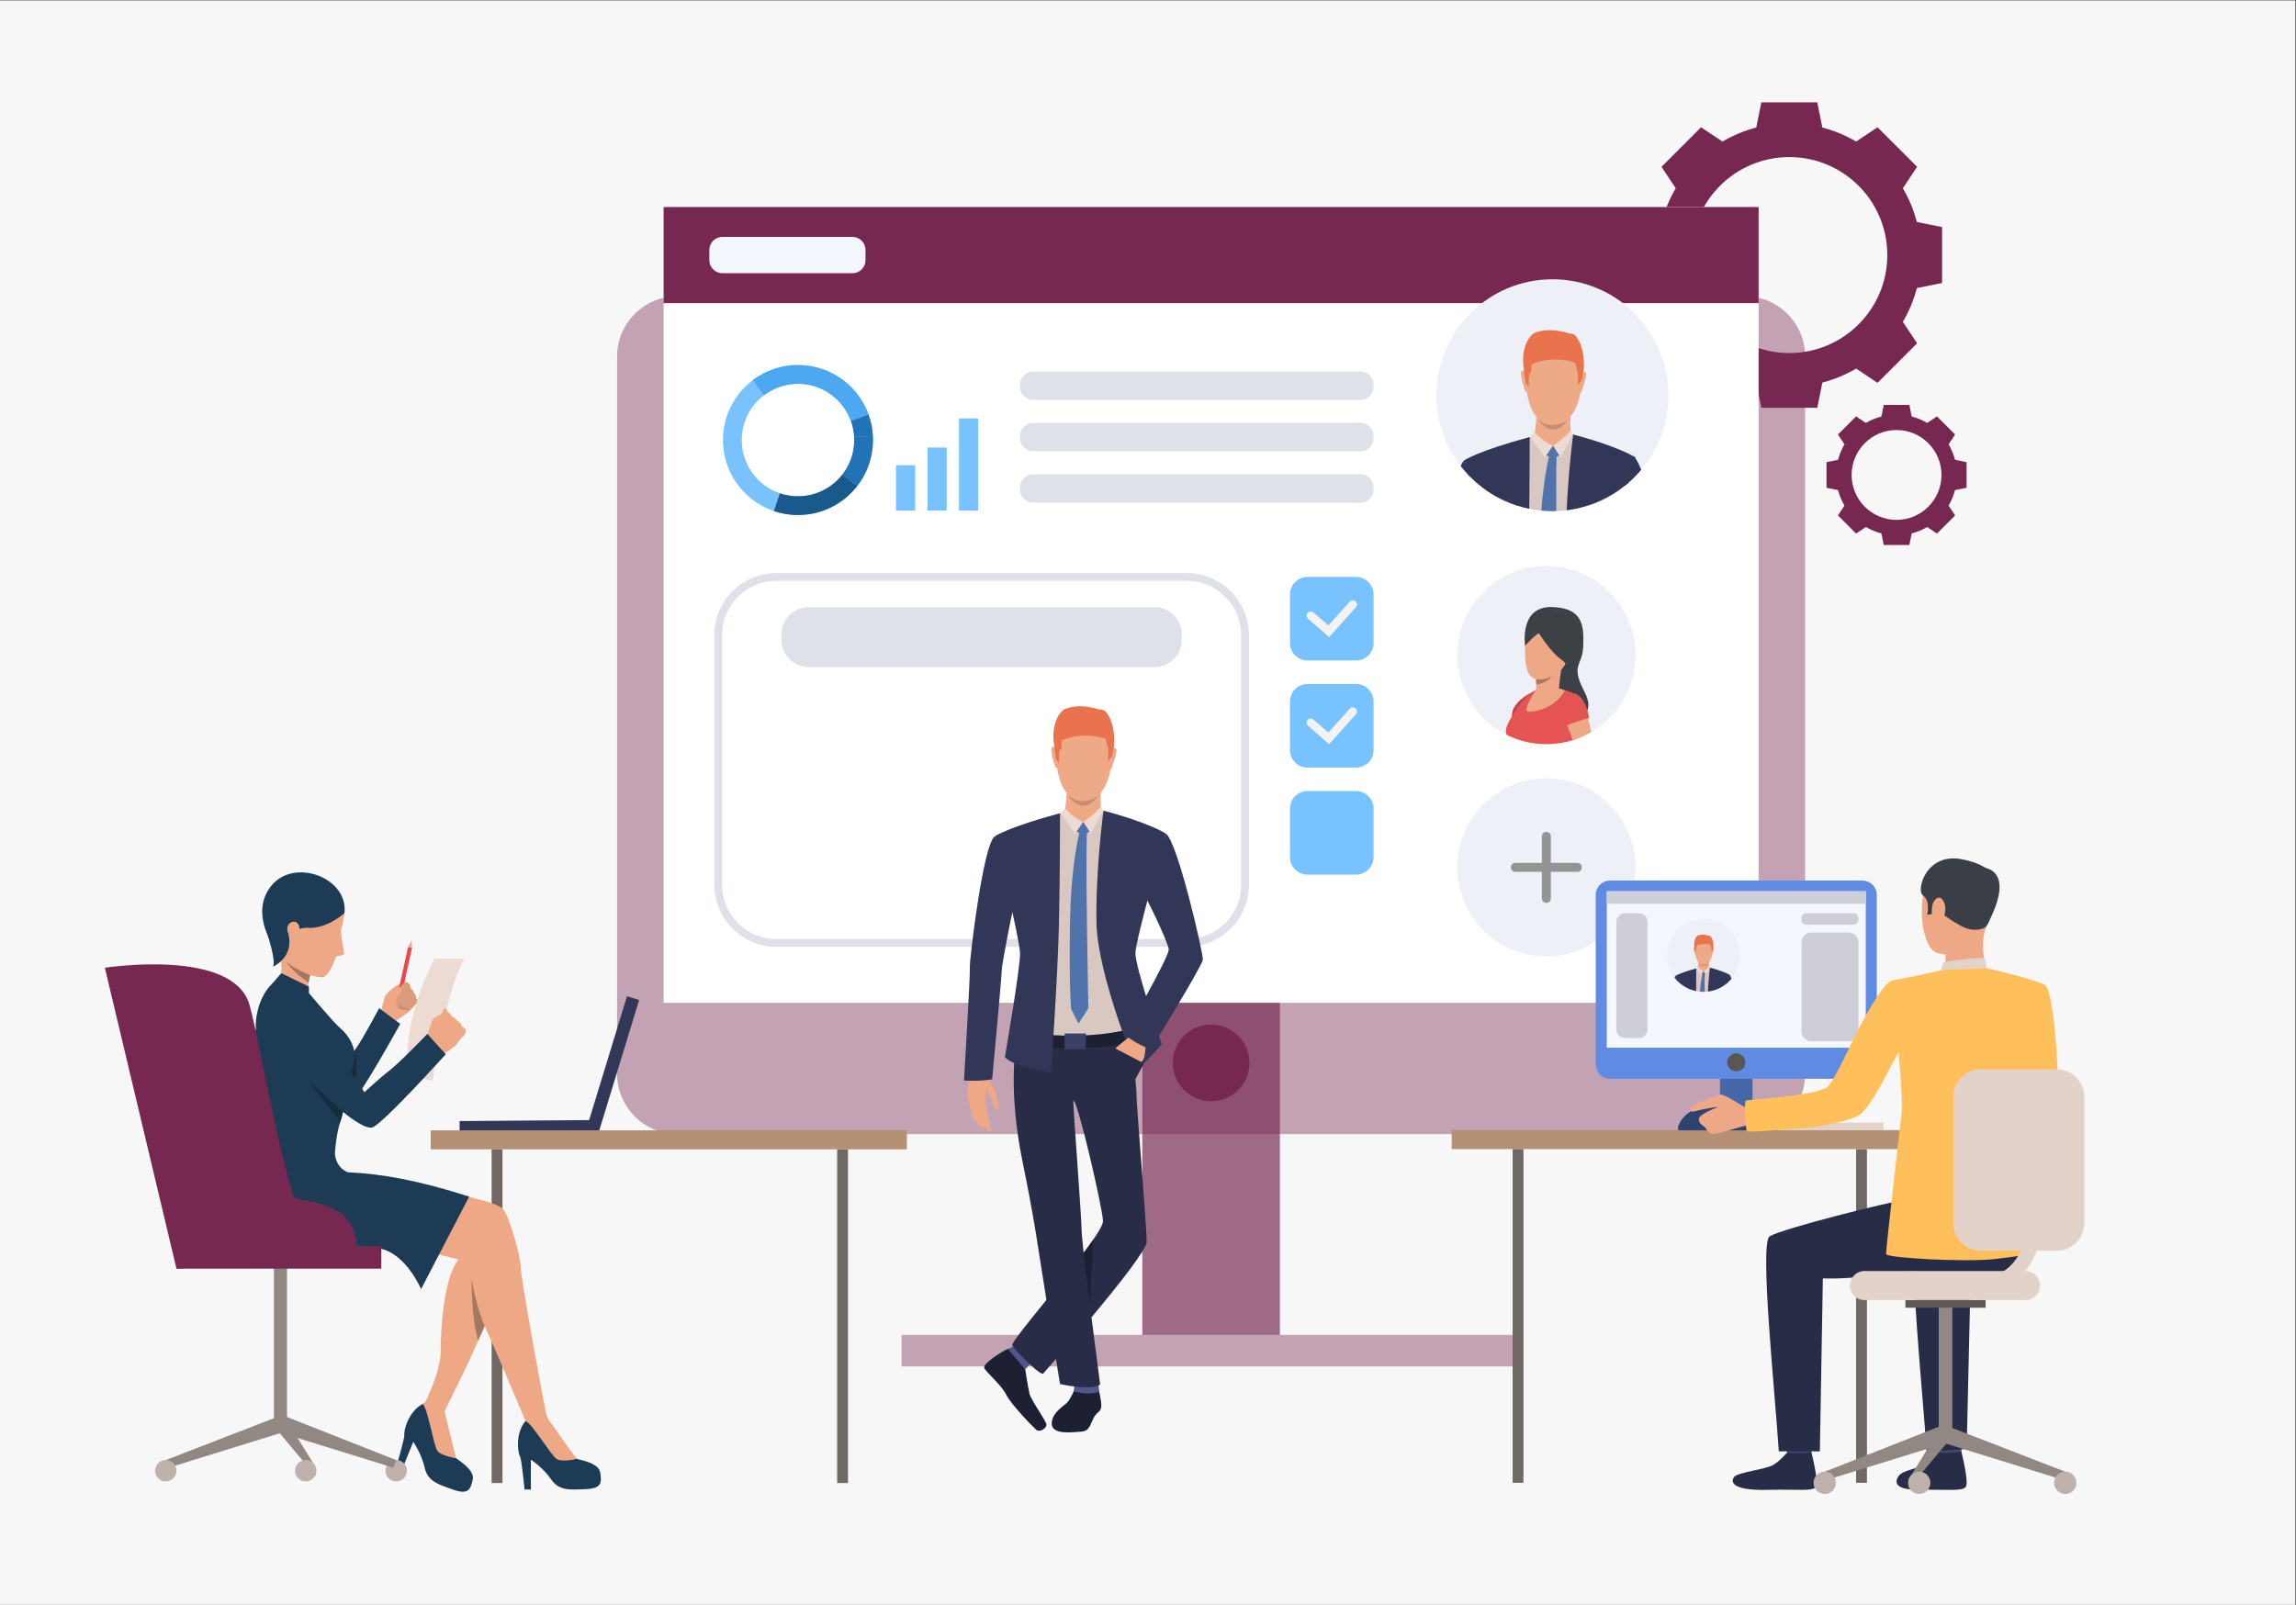 <?xml version="1.0" encoding="UTF-8" standalone="no"?>
<!-- Created with Inkscape (http://www.inkscape.org/) -->

<svg
   xmlns:dc="http://purl.org/dc/elements/1.1/"
   xmlns:cc="http://creativecommons.org/ns#"
   xmlns:rdf="http://www.w3.org/1999/02/22-rdf-syntax-ns#"
   xmlns:svg="http://www.w3.org/2000/svg"
   xmlns="http://www.w3.org/2000/svg"
   xmlns:sodipodi="http://sodipodi.sourceforge.net/DTD/sodipodi-0.dtd"
   xmlns:inkscape="http://www.inkscape.org/namespaces/inkscape"
   version="1.1"
   id="svg815"
   xml:space="preserve"
   width="809.453"
   height="565.92"
   viewBox="0 0 809.453 565.92"
   sodipodi:docname="SIRH.svg"
   inkscape:version="0.92.2 (5c3e80d, 2017-08-06)"><rect x="0" y="0" width="809.453" height="565.92" fill="#333333" stroke="none"/><defs
     id="defs819"><clipPath
       clipPathUnits="userSpaceOnUse"
       id="clipPath845"><path
         d="m 1755.09,3443.61 h 2896.08 v 254.27 H 1755.09 Z"
         id="path843"
         inkscape:connector-curvature="0" /></clipPath><linearGradient
       x1="0"
       y1="0"
       x2="1"
       y2="0"
       gradientUnits="userSpaceOnUse"
       gradientTransform="matrix(2896.08,0,0,-2896.08,1755.09,3570.74)"
       spreadMethod="pad"
       id="linearGradient851"><stop
         style="stop-opacity:1;stop-color:#40d5e6"
         offset="0"
         id="stop847" /><stop
         style="stop-opacity:1;stop-color:#5577ff"
         offset="1"
         id="stop849" /></linearGradient></defs><sodipodi:namedview
     pagecolor="#ffffff"
     bordercolor="#666666"
     borderopacity="1"
     objecttolerance="10"
     gridtolerance="10"
     guidetolerance="10"
     inkscape:pageopacity="0"
     inkscape:pageshadow="2"
     inkscape:window-width="1920"
     inkscape:window-height="1017"
     id="namedview817"
     showgrid="false"
     inkscape:zoom="1.5267176"
     inkscape:cx="404.72665"
     inkscape:cy="282.95999"
     inkscape:window-x="-8"
     inkscape:window-y="-8"
     inkscape:window-maximized="1"
     inkscape:current-layer="g825" /><g
     id="g823"
     inkscape:groupmode="layer"
     inkscape:label="ink_ext_XXXXXX"
     transform="matrix(1.333,0,0,-1.333,0,565.92)"><g
       id="g825"
       transform="scale(0.1)"><path
         d="M 6070.85,0 H 0 V 4244.42 H 6070.85 V 0"
         style="fill:#f7f7f7;fill-opacity:1;fill-rule:nonzero;stroke:none"
         id="path827"
         inkscape:connector-curvature="0" /><path
         d="m 4732.32,3311.54 c -143.15,0 -259.19,116.05 -259.19,259.2 0,143.15 116.04,259.2 259.19,259.2 143.15,0 259.2,-116.05 259.2,-259.2 0,-143.15 -116.05,-259.2 -259.2,-259.2 z m 337.33,346.6 c -8.2,31.74 -20.78,61.72 -37.03,89.29 l 37.7,56.7 -52.31,52.3 -52.3,52.3 -56.7,-37.69 c -27.57,16.25 -57.54,28.83 -89.29,37.03 l -13.43,66.7 h -73.97 -73.97 l -13.42,-66.7 c -31.75,-8.2 -61.72,-20.78 -89.29,-37.03 l -56.7,37.69 -52.3,-52.3 -52.31,-52.3 37.7,-56.7 c -16.25,-27.57 -28.83,-57.55 -37.03,-89.29 l -66.7,-13.43 v -73.97 -73.97 l 66.7,-13.42 c 8.2,-31.75 20.78,-61.73 37.03,-89.29 l -37.7,-56.7 52.31,-52.31 52.3,-52.3 56.7,37.7 c 27.57,-16.25 57.54,-28.83 89.29,-37.04 l 13.42,-66.69 h 73.97 73.97 l 13.43,66.69 c 31.75,8.21 61.72,20.79 89.29,37.04 l 56.7,-37.7 52.3,52.3 52.31,52.31 -37.7,56.7 c 16.25,27.56 28.83,57.54 37.03,89.29 l 66.7,13.42 v 73.97 73.97 l -66.7,13.43"
         style="fill:#762851;fill-opacity:1;fill-rule:nonzero;stroke:none"
         id="path829"
         inkscape:connector-curvature="0" /><path
         d="m 5015.93,2870.18 c -65.63,0 -118.84,53.2 -118.84,118.83 0,65.62 53.21,118.83 118.84,118.83 65.63,0 118.83,-53.21 118.83,-118.83 0,-65.63 -53.2,-118.83 -118.83,-118.83 z m 154.64,158.89 c -3.76,14.56 -9.53,28.3 -16.98,40.94 l 17.29,25.99 -23.98,23.98 -23.98,23.98 -25.99,-17.28 c -12.64,7.45 -26.38,13.21 -40.94,16.97 l -6.15,30.58 h -33.91 -33.91 l -6.17,-30.58 c -14.55,-3.76 -28.29,-9.52 -40.92,-16.97 l -26,17.28 -23.97,-23.98 -23.99,-23.98 17.29,-25.99 c -7.45,-12.64 -13.22,-26.38 -16.99,-40.94 l -30.56,-6.15 v -33.91 -33.91 l 30.56,-6.16 c 3.77,-14.55 9.54,-28.29 16.99,-40.93 l -17.29,-26 23.99,-23.97 23.97,-23.99 26,17.29 c 12.63,-7.45 26.37,-13.22 40.92,-16.98 l 6.17,-30.57 h 33.91 33.91 l 6.15,30.57 c 14.56,3.76 28.3,9.53 40.94,16.98 l 25.99,-17.29 23.98,23.99 23.98,23.97 -17.29,26 c 7.45,12.64 13.22,26.38 16.98,40.93 l 30.58,6.16 v 33.91 33.91 l -30.58,6.15"
         style="fill:#762851;fill-opacity:1;fill-rule:nonzero;stroke:none"
         id="path831"
         inkscape:connector-curvature="0" /><path
         d="m 3021.18,672.441 h 363.89 V 1777.71 H 3021.18 V 672.441"
         style="fill:#762851;fill-opacity:1;fill-rule:nonzero;stroke:none;opacity:0.672"
         id="path833"
         inkscape:connector-curvature="0" /><path
         d="m 1791.84,1245.29 h 2822.57 c 88.27,0 159.81,71.56 159.81,159.82 v 1897.03 c 0,88.26 -71.54,159.81 -159.81,159.81 H 1791.84 c -88.26,0 -159.81,-71.55 -159.81,-159.81 V 1405.11 c 0,-88.26 71.55,-159.82 159.81,-159.82"
         style="fill:#762851;fill-opacity:1;fill-rule:nonzero;stroke:none;opacity:0.409"
         id="path835"
         inkscape:connector-curvature="0" /><path
         d="M 1755.09,1592.67 H 4651.17 V 3697.88 H 1755.09 V 1592.67"
         style="fill:#ffffff;fill-opacity:1;fill-rule:nonzero;stroke:none"
         id="path837"
         inkscape:connector-curvature="0" /><g
         id="g839"
         style="fill:#762851;fill-opacity:1"><g
           id="g841"
           clip-path="url(#clipPath845)"
           style="fill:#762851;fill-opacity:1"><path
             d="m 1755.09,3443.61 h 2896.08 v 254.27 H 1755.09 v -254.27"
             style="fill:#762851;fill-opacity:1;fill-rule:nonzero;stroke:none"
             id="path853"
             inkscape:connector-curvature="0" /></g></g><path
         d="m 3101.77,1433.71 c 0,-55.97 45.37,-101.36 101.36,-101.36 55.98,0 101.35,45.39 101.35,101.36 0,55.98 -45.37,101.36 -101.35,101.36 -55.99,0 -101.36,-45.38 -101.36,-101.36"
         style="fill:#762851;fill-opacity:1;fill-rule:nonzero;stroke:none"
         id="path855"
         inkscape:connector-curvature="0" /><path
         d="m 2732.59,3187.41 h 864.98 c 19.44,0 35.18,15.75 35.18,35.17 v 5.01 c 0,19.42 -15.74,35.17 -35.18,35.17 h -864.98 c -19.42,0 -35.17,-15.75 -35.17,-35.17 v -5.01 c 0,-19.42 15.75,-35.17 35.17,-35.17"
         style="fill:#dfe1e8;fill-opacity:1;fill-rule:nonzero;stroke:none"
         id="path857"
         inkscape:connector-curvature="0" /><path
         d="m 2732.59,3051.52 h 864.98 c 19.44,0 35.18,15.75 35.18,35.18 v 5 c 0,19.42 -15.74,35.17 -35.18,35.17 h -864.98 c -19.42,0 -35.17,-15.75 -35.17,-35.17 v -5 c 0,-19.43 15.75,-35.18 35.17,-35.18"
         style="fill:#dfe1e8;fill-opacity:1;fill-rule:nonzero;stroke:none"
         id="path859"
         inkscape:connector-curvature="0" /><path
         d="m 2732.59,2915.63 h 864.98 c 19.44,0 35.18,15.75 35.18,35.17 v 5 c 0,19.43 -15.74,35.18 -35.18,35.18 h -864.98 c -19.42,0 -35.17,-15.75 -35.17,-35.18 v -5 c 0,-19.42 15.75,-35.17 35.17,-35.17"
         style="fill:#dfe1e8;fill-opacity:1;fill-rule:nonzero;stroke:none"
         id="path861"
         inkscape:connector-curvature="0" /><path
         d="m 2053.33,2708.91 c -79.17,0 -143.58,-64.42 -143.58,-143.6 v -660.35 c 0,-79.18 64.41,-143.59 143.58,-143.59 h 1085.6 c 79.17,0 143.58,64.41 143.58,143.59 v 660.35 c 0,79.18 -64.41,143.6 -143.58,143.6 z m 1085.6,-968.12 h -1085.6 c -90.51,0 -164.16,73.64 -164.16,164.17 v 660.35 c 0,90.53 73.65,164.17 164.16,164.17 h 1085.6 c 90.52,0 164.16,-73.64 164.16,-164.17 v -660.35 c 0,-90.53 -73.64,-164.17 -164.16,-164.17"
         style="fill:#dfe1e8;fill-opacity:1;fill-rule:nonzero;stroke:none"
         id="path863"
         inkscape:connector-curvature="0" /><path
         d="m 2139.2,2480.61 h 913.86 c 40.04,0 72.5,32.46 72.5,72.5 v 13.8 c 0,40.04 -32.46,72.5 -72.5,72.5 H 2139.2 c -40.04,0 -72.5,-32.46 -72.5,-72.5 v -13.8 c 0,-40.04 32.46,-72.5 72.5,-72.5"
         style="fill:#dfe1e8;fill-opacity:1;fill-rule:nonzero;stroke:none"
         id="path865"
         inkscape:connector-curvature="0" /><path
         d="M 4021.67,630.719 H 2384.58 v 83.441 h 1637.09 v -83.441"
         style="fill:#c2a2b3;fill-opacity:1;fill-rule:nonzero;stroke:none"
         id="path867"
         inkscape:connector-curvature="0" /><path
         d="m 4325.47,2512.52 c 0,-86.76 -46.88,-162.56 -116.7,-203.48 -14.03,-8.2 -28.99,-15.02 -44.68,-20.22 -1.41,-0.48 -2.84,-0.94 -4.26,-1.38 -22.12,-6.87 -45.63,-10.56 -70,-10.56 -37.63,0 -73.19,8.81 -104.75,24.49 -77.58,38.57 -130.91,118.63 -130.91,211.15 0,130.14 105.51,235.65 235.66,235.65 130.14,0 235.64,-105.51 235.64,-235.65"
         style="fill:#eef0f7;fill-opacity:1;fill-rule:nonzero;stroke:none"
         id="path869"
         inkscape:connector-curvature="0" /><path
         d="m 4033.53,2537.39 c 0,0 -16.09,104.13 70.15,102.21 86.24,-1.92 85.08,-53.41 83.54,-104.51 -1.53,-51.1 -34.58,-47.26 2.7,-118.35 37.26,-71.08 -32.28,-71.08 -32.28,-71.08 l -53.96,74.16 -70.15,117.57"
         style="fill:#3c4145;fill-opacity:1;fill-rule:nonzero;stroke:none"
         id="path871"
         inkscape:connector-curvature="0" /><path
         d="m 4094.24,2629.61 c 0,0 -58.41,-9.22 -60.71,-92.22 -2.3,-82.99 15.76,-100.67 66.86,-83.38 51.1,17.29 67.24,104.13 68.39,117.58 1.16,13.45 4.23,68.01 -74.54,58.02"
         style="fill:#eea886;fill-opacity:1;fill-rule:nonzero;stroke:none"
         id="path873"
         inkscape:connector-curvature="0" /><path
         d="m 4196.8,2340.94 c 0.18,-24.86 -13.12,-41.49 -32.71,-52.12 -1.41,-0.48 -2.84,-0.94 -4.26,-1.38 -22.12,-6.87 -45.63,-10.56 -70,-10.56 -37.63,0 -73.19,8.81 -104.75,24.49 -7.11,14.17 3.19,34.29 24.09,65.17 14.34,21.22 28.42,42.89 52.5,53.42 35.51,5.66 73.12,6 99.6,-8.97 21.12,-11.94 35.19,-33.6 35.53,-70.05"
         style="fill:#e55353;fill-opacity:1;fill-rule:nonzero;stroke:none"
         id="path875"
         inkscape:connector-curvature="0" /><path
         d="m 4020.6,2367.79 -26.85,-42.32 c 0.06,0.23 1.85,6.64 4.89,25.2 0.57,3.52 1.2,7.48 1.86,11.92 0.19,1.31 0.47,2.62 0.84,3.9 v 0.01 c 11.5,26.49 47.34,46.2 48.64,46.86 l -29.38,-45.57"
         style="fill:#e55353;fill-opacity:1;fill-rule:nonzero;stroke:none"
         id="path877"
         inkscape:connector-curvature="0" /><path
         d="m 4208.77,2309.04 c -14.03,-8.2 -28.99,-15.02 -44.68,-20.22 -1.41,-0.48 -2.84,-0.94 -4.26,-1.38 -5.96,15.38 -11.12,28.68 -12.25,32.13 -0.32,0.99 -1.09,2.87 -2.14,5.39 -4.84,11.77 -15.68,37.93 -15.81,58.41 -0.08,13.19 4.27,24.02 17.55,27.09 5.24,1.21 9.91,1.29 14.09,0.53 14.84,-2.69 23.49,-16.01 28.31,-27.82 0.09,-0.21 0.16,-0.4 0.23,-0.6 4.03,-10.04 5.29,-18.82 5.29,-18.82 0,0 0.24,-0.93 0.67,-2.6 0.83,-3.29 2.42,-9.54 4.49,-17.74 2.36,-9.41 5.34,-21.36 8.51,-34.37"
         style="fill:#eea886;fill-opacity:1;fill-rule:nonzero;stroke:none"
         id="path879"
         inkscape:connector-curvature="0" /><path
         d="m 4133.25,2491.4 c -5.07,-9.56 -10.41,-68.91 -10.41,-68.91 0,0 -71.44,-27 -64.12,-11.72 3.31,6.93 4.28,15.92 4.35,23.67 0.07,6.12 -0.44,11.46 -0.79,14.42 -0.19,1.56 -0.33,2.46 -0.33,2.46 0,0 76.36,49.64 71.3,40.08"
         style="fill:#eea886;fill-opacity:1;fill-rule:nonzero;stroke:none"
         id="path881"
         inkscape:connector-curvature="0" /><path
         d="m 4070.42,2570.05 c 0,0 29.97,-48.79 57.25,-68.01 27.29,-19.21 13.45,-34.58 13.45,-34.58 0,0 71.18,149.86 3.5,160.23 -67.67,10.37 -109.17,11.14 -111.09,-90.3 0,0 30.74,33.43 36.89,32.66"
         style="fill:#3c4145;fill-opacity:1;fill-rule:nonzero;stroke:none"
         id="path883"
         inkscape:connector-curvature="0" /><path
         d="m 4103.01,2454.97 c -10.96,-16.17 -39.93,-20.53 -39.93,-20.53 0,0 0,0 -0.01,0 0.07,6.12 -0.44,11.46 -0.79,14.42 18.6,-3.59 40.73,6.11 40.73,6.11"
         style="fill:#a77860;fill-opacity:1;fill-rule:nonzero;stroke:none"
         id="path885"
         inkscape:connector-curvature="0" /><path
         d="m 4001.47,2366.81 c -0.01,0 -0.01,0 -0.01,0 0,0 -1.55,-3.22 -2.82,-16.14 l 10.52,15.87 c 0,0 18.78,26.95 25.23,33.95 6.44,7.01 15.76,13.16 15.76,13.16 0,0 -37.45,-17.78 -48.68,-46.84"
         style="fill:#bd4444;fill-opacity:1;fill-rule:nonzero;stroke:none"
         id="path887"
         inkscape:connector-curvature="0" /><path
         d="m 4143.61,2326.63 c 0,0 45.85,17.99 59.41,19.03 0,0 -9.22,73.62 -54.26,65.82 -45.03,-7.8 -5.15,-84.85 -5.15,-84.85"
         style="fill:#e55353;fill-opacity:1;fill-rule:nonzero;stroke:none"
         id="path889"
         inkscape:connector-curvature="0" /><path
         d="m 4061.67,2419.96 c 0,0 -33.66,-51.76 -22.27,-56.27 11.4,-4.53 73.07,6.03 99.3,55.19 0,0 -39.21,20.11 -77.03,1.08"
         style="fill:#eea886;fill-opacity:1;fill-rule:nonzero;stroke:none"
         id="path891"
         inkscape:connector-curvature="0" /><path
         d="m 1582.93,1248.95 -367.21,-2.79 -0.26,33.64 367.22,2.78 0.25,-33.63"
         style="fill:#323657;fill-opacity:1;fill-rule:nonzero;stroke:none"
         id="path893"
         inkscape:connector-curvature="0" /><path
         d="m 1690.44,1600.12 -107.39,-351.17 -32.17,9.83 107.4,351.16 32.16,-9.82"
         style="fill:#323657;fill-opacity:1;fill-rule:nonzero;stroke:none"
         id="path895"
         inkscape:connector-curvature="0" /><path
         d="m 2242.77,322.289 h -28.65 v 882.791 h 28.65 V 322.289"
         style="fill:#706865;fill-opacity:1;fill-rule:nonzero;stroke:none"
         id="path897"
         inkscape:connector-curvature="0" /><path
         d="m 1139.09,1205.08 h 1259.4 v 50.19 h -1259.4 v -50.19"
         style="fill:#b59074;fill-opacity:1;fill-rule:nonzero;stroke:none"
         id="path899"
         inkscape:connector-curvature="0" /><path
         d="m 1300.22,322.27 h 28.66 v 882.81 h -28.66 V 322.27"
         style="fill:#706865;fill-opacity:1;fill-rule:nonzero;stroke:none"
         id="path901"
         inkscape:connector-curvature="0" /><path
         d="m 759.027,467.141 h -34.449 v 434.781 h 34.449 V 467.141"
         style="fill:#918783;fill-opacity:1;fill-rule:nonzero;stroke:none"
         id="path903"
         inkscape:connector-curvature="0" /><path
         d="m 1174.18,518.422 c 0,0 0.35,-19.223 6.58,-41.602 4.57,-16.41 13.76,-79.961 25.49,-88.851 11.72,-8.887 49.55,-32.438 43.99,-56.637 -5.55,-24.203 -10.25,-41.082 -51.09,-26.754 -40.84,14.344 -68.15,22.531 -76,58.383 -7.84,35.84 -30.19,68.48 -30.19,68.48 l -29.52,-73.429 -15.57,6.269 c 0,0 23.54,79.309 21.51,86.379 -2.02,7.07 10.8,70.078 60.2,85.692 49.39,15.597 44.6,-17.93 44.6,-17.93"
         style="fill:#1d3b54;fill-opacity:1;fill-rule:nonzero;stroke:none"
         id="path905"
         inkscape:connector-curvature="0" /><path
         d="m 1447,495.25 c 0,0 7.49,-17.691 21.62,-36.129 10.36,-13.519 42.59,-69.051 56.79,-72.922 14.2,-3.871 58.08,-11.621 61.95,-36.14 3.88,-24.52 5.81,-41.95 -37.43,-43.887 -43.24,-1.934 -71.63,-4.512 -92.28,25.816 -20.65,30.34 -53.56,52.274 -53.56,52.274 v -79.133 h -16.78 c 0,0 -7.74,82.351 -12.26,88.16 -4.52,5.813 -16.14,69.051 23.88,101.961 40.01,32.922 48.07,0 48.07,0"
         style="fill:#1d3b54;fill-opacity:1;fill-rule:nonzero;stroke:none"
         id="path907"
         inkscape:connector-curvature="0" /><path
         d="m 1007.36,1570.63 c 0,0 9.61,34.08 10.55,38.53 0.93,4.43 10.03,13.26 21.35,22.48 11.33,9.23 30.75,16.62 33.16,15.87 2.4,-0.75 5.18,-0.39 9.15,-5.49 3.97,-5.1 4.51,-11.6 4.51,-11.6 0,0 7.85,-3.99 7.91,-12.05 0,0 7.22,-4.09 5.8,-13.25 0,0 6.93,-4.2 5.34,-10.76 0,0 -9.1,-8.87 -11.53,-13.11 -2.42,-4.26 -22.61,-21.39 -44.5,-34.83 0,0 -27.95,-20.64 -41.74,24.21"
         style="fill:#eea886;fill-opacity:1;fill-rule:nonzero;stroke:none"
         id="path909"
         inkscape:connector-curvature="0" /><path
         d="m 1049.18,1597.64 c 0,0 4.14,-14.35 3.27,-18.97 -0.88,-4.61 32.76,-5.28 32.76,-5.28 0,0 -18.46,28.81 -36.03,24.25"
         style="fill:#cf8c6c;fill-opacity:1;fill-rule:nonzero;stroke:none"
         id="path911"
         inkscape:connector-curvature="0" /><path
         d="m 670.473,1512.03 c 13.586,21.99 31.699,31.9 89.25,-7.91 57.547,-39.79 44.031,-32 57.804,-44.62 13.782,-12.6 74.161,-44.17 74.161,-44.17 0,0 35.269,35.06 52.183,59.98 19.067,28.07 58.869,103.07 58.869,103.07 l 55.8,-41.54 c 0,0 -108.411,-196.56 -131.056,-211.09 -22.636,-14.52 -90.867,9.78 -126.386,24.74 -35.516,14.97 -73.118,34.34 -89.34,38.36 -16.223,4.02 -76.707,65.82 -41.285,123.18"
         style="fill:#1d3b54;fill-opacity:1;fill-rule:nonzero;stroke:none"
         id="path913"
         inkscape:connector-curvature="0" /><path
         d="m 1062.56,1615.02 -10.41,2.29 27.14,123.16 10.42,-2.3 -27.15,-123.15"
         style="fill:#eb4747;fill-opacity:1;fill-rule:nonzero;stroke:none"
         id="path915"
         inkscape:connector-curvature="0" /><path
         d="m 1069.36,1645.21 c 0,0 -28.13,-24.09 -24.81,-29.1 3.31,-5 7.57,-4.83 7.57,-4.83 l -7.08,-15.17 c 0,0 0.98,-12.68 14.51,-7.91 0,0 -0.31,-11.95 12.2,-5.78 0,0 3.31,-7.97 9.62,-6.14 6.3,1.83 23.76,18.08 23.76,18.08 0,0 2.14,5.07 -5.34,10.76 0,0 1.88,8.69 -5.8,13.25 0,0 0.42,7.21 -7.91,12.05 0,0 -0.33,16.12 -13.66,17.09 0,0 -1.88,-1.28 -3.06,-2.3"
         style="fill:#db9c7c;fill-opacity:1;fill-rule:nonzero;stroke:none"
         id="path917"
         inkscape:connector-curvature="0" /><path
         d="m 1018.3,1608.79 c 0,0 18.84,17.04 33.22,21.84 3.25,1.08 6.6,1.54 8.83,-1.08 2.23,-2.62 1.29,-9.16 -6.5,-16.96 -7.79,-7.8 -14.28,-21.45 -14.28,-21.45 0,0 -10.35,-5.67 -21.27,17.65"
         style="fill:#eea886;fill-opacity:1;fill-rule:nonzero;stroke:none"
         id="path919"
         inkscape:connector-curvature="0" /><path
         d="m 938.734,1392.65 c 0,0 11.332,41.06 -2.015,72.86 0,0 5.078,-32.91 -9.336,-56.31 -10.442,-16.96 11.351,-16.55 11.351,-16.55"
         style="fill:#152c3d;fill-opacity:1;fill-rule:nonzero;stroke:none"
         id="path921"
         inkscape:connector-curvature="0" /><path
         d="m 1144.34,1386.29 c 0,0 30.37,225.1 83.34,323.24 h -77.89 c 0,0 -87.24,-153.72 -70.88,-308.97 l 65.43,-14.27"
         style="fill:#eddad3;fill-opacity:1;fill-rule:nonzero;stroke:none"
         id="path923"
         inkscape:connector-curvature="0" /><path
         d="m 1162.98,1554.81 c 0,0 8.89,16.56 11.03,21.97 2.14,5.4 10.87,-3.98 9.55,-10.92 -1.31,-6.94 -20.58,-11.05 -20.58,-11.05"
         style="fill:#eea886;fill-opacity:1;fill-rule:nonzero;stroke:none"
         id="path925"
         inkscape:connector-curvature="0" /><path
         d="m 1232.06,1517.17 c 0,0 -2.36,-8.12 -5.11,-11.16 0,0 -5.44,-5.15 -9.09,-9.06 -1.15,-1.24 -2.13,-2.34 -2.68,-3.12 -2.33,-3.25 -6.46,-11.11 -14.25,-17.37 -7.77,-6.26 -37.48,-25.59 -37.48,-25.59 l -20.96,22.39 -16.78,17.45 c 0,0 14.18,53.3 20.76,59.97 0.64,0.66 1.3,1.27 1.97,1.8 6.12,5.11 12.81,6.35 16.32,8.65 1.29,0.85 14.74,8.36 19.02,6.7 5.96,-2.3 9.16,-6.32 10.08,-10.59 0,0 11.47,-5.03 15.29,-12.53 0,0 10.73,-4.3 12.83,-14.99 0,0 10.39,-5.58 10.08,-12.55"
         style="fill:#eea886;fill-opacity:1;fill-rule:nonzero;stroke:none"
         id="path927"
         inkscape:connector-curvature="0" /><path
         d="m 1369.95,935.891 c 0,0 -51.47,-115.801 -88.21,-198.442 -6.16,-13.91 -11.93,-26.871 -16.96,-38.179 -5.89,-13.258 -10.78,-24.239 -14.15,-31.829 -23.38,-52.601 -80.9,-167.32 -80.9,-167.32 0,0 -43.27,-1.652 -45.78,35.098 0,0 41.52,79.621 41.52,135.562 0,55.957 7.51,220.758 60.96,256.391 65.18,43.437 107.5,51.668 143.52,8.719"
         style="fill:#eea886;fill-opacity:1;fill-rule:nonzero;stroke:none"
         id="path929"
         inkscape:connector-curvature="0" /><path
         d="m 894.047,1155.99 c 0,0 10.859,-10.86 20.047,-13.36 9.183,-2.51 162.846,-14.21 233.826,-37.59 70.99,-23.38 165.36,-38.42 182.89,-58.46 17.54,-20.04 46.77,-130.271 45.93,-151.15 -0.83,-20.879 62.39,-372.711 70.26,-400.18 4.18,-14.551 -57.17,-8.98 -57.17,-8.98 0,0 -87.17,207.902 -105.78,246.312 -34.21,70.566 -35.92,156.996 -48.44,170.367 -12.53,13.36 -151.99,43.422 -232.16,43.422 -80.173,0 -259.72,-6.68 -278.93,4.18 -19.207,10.859 -139.461,90.189 -89.352,196.249 50.102,106.05 258.879,9.19 258.879,9.19"
         style="fill:#eea886;fill-opacity:1;fill-rule:nonzero;stroke:none"
         id="path931"
         inkscape:connector-curvature="0" /><path
         d="M 1240.83,1080.04 1113.64,835.289 c 0,0 -38.31,90.82 -105.15,106.461 -66.849,15.621 -333.603,7.25 -333.603,7.25 0,0 -122.407,154.84 -17.582,236.07 104.824,81.23 227.238,-12.78 227.238,-12.78 0,0 25.293,-27.42 37.523,-28.02 88.944,-4.43 183.784,-21 318.764,-64.23"
         style="fill:#1d3b54;fill-opacity:1;fill-rule:nonzero;stroke:none"
         id="path933"
         inkscape:connector-curvature="0" /><path
         d="m 1525.41,386.199 c 0,0 -38.72,-9.687 -53.56,0 -14.84,9.672 -65.31,94.961 -82.02,100.071 0,0 16.2,32.859 57.17,8.98 0,0 67.44,-94.859 78.41,-109.051"
         style="fill:#eea886;fill-opacity:1;fill-rule:nonzero;stroke:none"
         id="path935"
         inkscape:connector-curvature="0" /><path
         d="m 1206.25,387.969 c 0,0 -39.54,5.472 -49.7,19.992 -10.16,14.508 -25.16,112.469 -38.77,123.449 0,0 27.29,24.449 56.4,-12.988 0,0 27.18,-113.172 32.07,-130.453"
         style="fill:#eea886;fill-opacity:1;fill-rule:nonzero;stroke:none"
         id="path937"
         inkscape:connector-curvature="0" /><path
         d="m 802.27,1924.61 c 30.55,1.48 98.304,-13.89 108.746,-94.84 0,0 -2.442,-21.82 -7.739,-38.98 -5.297,-17.14 10.067,-67.7 6.059,-70.2 -4.008,-2.48 -20.582,-5.68 -20.582,-5.68 0,0 -17.816,-55.23 -37.211,-54.76 -19.391,0.48 -92.797,15.63 -127.371,84.35 -34.57,68.71 -45.25,174.14 78.098,180.11"
         style="fill:#eea886;fill-opacity:1;fill-rule:nonzero;stroke:none"
         id="path939"
         inkscape:connector-curvature="0" /><path
         d="m 825.348,1685.34 c 0,0 -2.383,-7.74 -5.094,-19.23 -1.387,-5.87 -2.856,-12.71 -4.137,-20 -3.515,-20.15 -5.582,-43.71 -0.359,-59.39 0,0 -42.871,-14.85 -76.742,45.74 0,0 14.543,65.28 -4.36,104.87 -18.898,39.57 90.692,-51.99 90.692,-51.99"
         style="fill:#eea886;fill-opacity:1;fill-rule:nonzero;stroke:none"
         id="path941"
         inkscape:connector-curvature="0" /><path
         d="m 911.016,1829.77 c 0,0 -46.868,-42.07 -96.442,-38.74 -50.344,3.39 -83.027,-59.53 -83.027,-59.53 0,0 -74.938,94.05 -14.527,170.08 60.414,76.06 204.71,22.55 193.996,-71.81"
         style="fill:#1d3b54;fill-opacity:1;fill-rule:nonzero;stroke:none"
         id="path943"
         inkscape:connector-curvature="0" /><path
         d="m 791.746,1791.4 c -0.266,9.53 -10.867,23.83 -26.476,10.81 -15.618,-13.03 5.378,-58.32 18.171,-53.89 12.797,4.44 8.586,33.23 8.305,43.08"
         style="fill:#eea886;fill-opacity:1;fill-rule:nonzero;stroke:none"
         id="path945"
         inkscape:connector-curvature="0" /><path
         d="m 820.254,1666.11 c -1.387,-5.87 -2.856,-12.71 -4.137,-20 -39.812,25.29 -59.851,55.98 -59.851,55.98 22.757,-20.58 63.988,-35.98 63.988,-35.98"
         style="fill:#a77860;fill-opacity:1;fill-rule:nonzero;stroke:none"
         id="path947"
         inkscape:connector-curvature="0" /><path
         d="m 936.477,1434.54 c -9.028,-41.82 -32.77,-44.01 -31.332,-74.91 1.441,-30.89 10.668,-33.54 -5.309,-82.26 -2.957,-9.01 -5.359,-18.83 -7.297,-28.85 -0.226,-1.18 -0.465,-2.38 -0.664,-3.57 -1.047,-5.62 -1.93,-11.29 -2.699,-16.87 -1.422,-10.34 -2.446,-20.44 -3.16,-29.66 -1.879,-24.04 15.824,-42.6 15.824,-42.6 0,0 -156.313,-93.65 -263.625,-80.51 0,0 27.781,116.78 43.086,156.9 15.297,40.11 10.676,225.47 -0.582,265.24 -16.614,58.7 16.578,146.71 61.949,158.18 l 70.352,-32.58 c 0,0 70.863,-84.63 86.761,-97.4 15.883,-12.79 45.86,-48.7 36.696,-91.11"
         style="fill:#1d3b54;fill-opacity:1;fill-rule:nonzero;stroke:none"
         id="path949"
         inkscape:connector-curvature="0" /><path
         d="m 703.941,1605.9 c 19.868,16.54 48.618,44.86 90.551,-11.15 41.934,-56.02 72.442,-92.11 81.504,-108.45 9.063,-16.34 87.891,-130.14 87.891,-130.14 0,0 41.873,38.88 65.823,57.12 26.99,20.57 100.55,97.21 100.55,97.21 l 48.62,-53.91 c 0,0 -168.67,-187.16 -194.747,-193.75 -26.082,-6.6 -99.133,59.13 -128.063,84.61 -28.925,25.47 -110.097,118.23 -124.199,127.2 -14.101,8.96 -79.738,88.11 -27.93,131.26"
         style="fill:#1d3b54;fill-opacity:1;fill-rule:nonzero;stroke:none"
         id="path951"
         inkscape:connector-curvature="0" /><path
         d="m 1281.74,737.449 c -6.16,-13.91 -11.93,-26.871 -16.96,-38.179 -18.93,60.871 -17.37,162.589 -17.37,162.589 11.37,-70.918 33.99,-123.597 34.33,-124.41"
         style="fill:#a77860;fill-opacity:1;fill-rule:nonzero;stroke:none"
         id="path953"
         inkscape:connector-curvature="0" /><path
         d="M 466.723,949 H 1008.49 V 889.379 H 466.723 V 949"
         style="fill:#762851;fill-opacity:1;fill-rule:nonzero;stroke:none"
         id="path955"
         inkscape:connector-curvature="0" /><path
         d="m 748.633,1139.16 c 0,0 -13.656,-55.23 50.648,-67.78 64.313,-12.55 143.395,-28.58 143.395,-127.79 H 719.645 l 28.988,195.57"
         style="fill:#762851;fill-opacity:1;fill-rule:nonzero;stroke:none"
         id="path957"
         inkscape:connector-curvature="0" /><path
         d="m 1079.29,1740.47 9.21,16.97 1.21,-19.27 z"
         style="fill:#eea886;fill-opacity:1;fill-rule:nonzero;stroke:none"
         id="path959"
         inkscape:connector-curvature="0" /><path
         d="M 466.723,889.379 277.324,1685.38 c 0,0 342.406,53.5 383.199,-100.26 40.793,-153.77 107.907,-610.499 189.493,-638.741 81.586,-28.238 -383.293,-57 -383.293,-57"
         style="fill:#762851;fill-opacity:1;fill-rule:nonzero;stroke:none"
         id="path961"
         inkscape:connector-curvature="0" /><path
         d="m 907.141,1303.96 c 0,0 -3.493,-14.61 -7.219,-26.7 l -83.305,108.03 90.524,-81.33"
         style="fill:#152c3d;fill-opacity:1;fill-rule:nonzero;stroke:none"
         id="path963"
         inkscape:connector-curvature="0" /><path
         d="m 698.297,1799.1 c 0,0 32.933,-87 23.976,-110.76 0,0 51.403,21.95 42.02,78.96 -9.383,56.99 -65.996,31.8 -65.996,31.8"
         style="fill:#1d3b54;fill-opacity:1;fill-rule:nonzero;stroke:none"
         id="path965"
         inkscape:connector-curvature="0" /><path
         d="m 817.074,1618.21 v 17.22 l -73.094,35.6 -25.289,-29.21 98.383,-23.61"
         style="fill:#1d3b54;fill-opacity:1;fill-rule:nonzero;stroke:none"
         id="path967"
         inkscape:connector-curvature="0" /><path
         d="m 1076.19,354.891 c 0,-15.641 -12.68,-28.321 -28.32,-28.321 -15.64,0 -28.32,12.68 -28.32,28.321 0,15.648 12.68,28.32 28.32,28.32 15.64,0 28.32,-12.672 28.32,-28.32"
         style="fill:#bfb2ac;fill-opacity:1;fill-rule:nonzero;stroke:none"
         id="path969"
         inkscape:connector-curvature="0" /><path
         d="m 438.402,382.961 7.172,-20.18 303.059,93.899 -14.528,40.859 -295.703,-114.578"
         style="fill:#918783;fill-opacity:1;fill-rule:nonzero;stroke:none"
         id="path971"
         inkscape:connector-curvature="0" /><path
         d="m 1047.87,382.961 -7.17,-20.18 -303.059,93.899 13.316,43.422 296.913,-117.141"
         style="fill:#918783;fill-opacity:1;fill-rule:nonzero;stroke:none"
         id="path973"
         inkscape:connector-curvature="0" /><path
         d="m 834.348,364.941 v -23.472 l -96.707,115.211 13.316,43.422 83.391,-135.161"
         style="fill:#918783;fill-opacity:1;fill-rule:nonzero;stroke:none"
         id="path975"
         inkscape:connector-curvature="0" /><path
         d="m 836.754,354.891 c 0,-15.641 -12.684,-28.321 -28.324,-28.321 -15.641,0 -28.325,12.68 -28.325,28.321 0,15.648 12.684,28.32 28.325,28.32 15.64,0 28.324,-12.672 28.324,-28.32"
         style="fill:#bfb2ac;fill-opacity:1;fill-rule:nonzero;stroke:none"
         id="path977"
         inkscape:connector-curvature="0" /><path
         d="m 466.723,354.891 c 0,-15.641 -12.676,-28.321 -28.321,-28.321 -15.644,0 -28.32,12.68 -28.32,28.321 0,15.648 12.676,28.32 28.32,28.32 15.645,0 28.321,-12.672 28.321,-28.32"
         style="fill:#bfb2ac;fill-opacity:1;fill-rule:nonzero;stroke:none"
         id="path979"
         inkscape:connector-curvature="0" /><path
         d="m 4412.51,3200.02 c 0,-75.14 -27.01,-143.93 -71.84,-197.26 -10.5,-12.47 -21.95,-24.09 -34.27,-34.74 -3.51,-3.03 -7.11,-6.01 -10.76,-8.87 -4.13,-3.27 -8.34,-6.41 -12.63,-9.47 -40.36,-28.6 -87.94,-47.69 -139.45,-53.99 -9.07,-1.12 -18.28,-1.83 -27.59,-2.13 -3.34,-0.11 -6.7,-0.16 -10.07,-0.16 -9.92,0 -19.73,0.47 -29.4,1.39 -10.81,1.03 -21.46,2.61 -31.91,4.75 -46.45,9.42 -89.09,29.34 -125.33,57.2 -10.94,8.39 -21.28,17.49 -30.95,27.26 -1.89,1.89 -3.75,3.82 -5.58,5.77 -6.88,7.26 -13.36,14.86 -19.46,22.77 -40.13,51.84 -64,116.87 -64,187.48 0,169.34 137.29,306.63 306.63,306.63 169.34,0 306.61,-137.29 306.61,-306.63"
         style="fill:#eef0f7;fill-opacity:1;fill-rule:nonzero;stroke:none"
         id="path981"
         inkscape:connector-curvature="0" /><path
         d="m 4305.63,3030.83 -22.62,-81.15 c -40.36,-28.6 -87.94,-47.69 -139.45,-53.99 -9.07,-1.12 -18.28,-1.83 -27.59,-2.13 -3.34,-0.11 -6.7,-0.16 -10.07,-0.16 -9.92,0 -19.73,0.47 -29.4,1.39 -10.81,1.03 -21.46,2.61 -31.91,4.75 -46.45,9.42 -89.09,29.34 -125.33,57.2 -4.33,26.83 -8.99,56.52 -13.09,84.29 22.54,8.39 94.26,32.78 139.53,48.09 0.63,0.22 1.27,0.42 1.88,0.63 1,0.35 1.98,0.68 2.94,0.99 2.69,0.91 5.25,1.78 7.69,2.6 2.48,0.84 4.84,1.63 7.04,2.39 9.27,3.12 15.81,5.32 18.14,6.09 0.02,0.02 0.02,0.02 0.04,0.02 0.61,0.21 0.92,0.32 0.92,0.32 l 0.53,-0.03 60.87,-4.56 10.2,-0.76 3.19,-0.24 c 0,0 0.46,-0.11 1.38,-0.35 3.67,-0.93 14.34,-3.73 28.46,-8.04 0.02,0 0.05,-0.01 0.07,-0.01 36.04,-11.04 94.53,-31.99 116.58,-57.34"
         style="fill:#d9c7c1;fill-opacity:1;fill-rule:nonzero;stroke:none"
         id="path983"
         inkscape:connector-curvature="0" /><path
         d="m 4121.86,3352.27 c 0,0 73,-12.32 60.62,-126.6 -12.39,-114.29 -76.81,-104.21 -81.14,-104.05 -4.3,0.16 -64.8,-1.38 -68,138.36 0,0 -0.92,103.32 88.52,92.29"
         style="fill:#eea987;fill-opacity:1;fill-rule:nonzero;stroke:none"
         id="path985"
         inkscape:connector-curvature="0" /><path
         d="m 4153.84,3154.75 c 0,0 -2.51,-47.03 1.93,-57.27 4.45,-10.24 -58.62,-42.63 -97.8,-5.74 0,0 7.92,51.42 5.46,69.57 -2.46,18.16 90.41,-6.56 90.41,-6.56"
         style="fill:#eea987;fill-opacity:1;fill-rule:nonzero;stroke:none"
         id="path987"
         inkscape:connector-curvature="0" /><path
         d="m 4183.97,3257.97 c 0,0 8.1,8.47 10.94,-0.22 2.84,-8.7 -12.94,-47.22 -11.96,-48.96 0,0 -1.49,-3.34 -3.39,-1.47 -1.91,1.87 4.41,50.65 4.41,50.65"
         style="fill:#eea987;fill-opacity:1;fill-rule:nonzero;stroke:none"
         id="path989"
         inkscape:connector-curvature="0" /><path
         d="m 4034.18,3261.05 c 0,0 -7.75,8.79 -10.94,0.22 -3.2,-8.56 8.47,-47.03 9.93,-49.4 0,0 2.51,-3.95 4.49,-2.16 1.97,1.79 -3.48,51.34 -3.48,51.34"
         style="fill:#eea987;fill-opacity:1;fill-rule:nonzero;stroke:none"
         id="path991"
         inkscape:connector-curvature="0" /><path
         d="m 4188.64,3267.68 c -2.53,-15.64 -4.89,-27.26 -4.89,-27.26 l -10.63,-13.87 c 0,0 0.63,30.68 -1,35.5 -0.61,1.83 -1.33,5.06 -2.08,8.56 -1.23,5.78 -2.47,12.31 -3.33,14.48 -1.36,3.48 -62.56,21.35 -117.08,-3.75 0,0 0.47,-4.72 0.43,-9.98 -0.01,-6.13 -0.68,-12.98 -3.49,-14.02 -5.23,-1.91 -3.05,-35.9 -3.05,-35.9 l -8.5,9.8 c 0,0 -2.46,17.76 -4.87,38.17 0,0 -0.01,0.05 -0.02,0.15 -0.55,4.76 -1.11,9.65 -1.64,14.51 -1.22,20.53 0.81,57.81 27.55,79.7 18.04,7.73 46.84,14.29 94.84,-0.41 0,0 11.02,-0.73 14.11,-3.71 29.9,-32.9 23.65,-91.97 23.65,-91.97"
         style="fill:#e8734d;fill-opacity:1;fill-rule:nonzero;stroke:none"
         id="path993"
         inkscape:connector-curvature="0" /><path
         d="m 4068.44,3136.9 c 0,0 11.65,-16.18 38.72,-15.57 27.07,0.61 38.82,14.73 38.82,14.73 0,0 -12.81,-26.81 -38.94,-26.52 -26.15,0.28 -38.6,27.36 -38.6,27.36"
         style="fill:#c78d71;fill-opacity:1;fill-rule:nonzero;stroke:none"
         id="path995"
         inkscape:connector-curvature="0" /><path
         d="m 4050.53,3090.76 c 0,0 19.56,-34.06 56.68,-37.27 23.56,-2.03 43.94,27.8 53.49,42.46 0,0 -52.73,22.57 -110.17,-5.19"
         style="fill:#eea987;fill-opacity:1;fill-rule:nonzero;stroke:none"
         id="path997"
         inkscape:connector-curvature="0" /><path
         d="m 4153.93,3106.72 c 0,0 -14.92,-19.55 -46.72,-40.47 l 19.78,-30.47 33.71,60.17 -6.77,10.77"
         style="fill:#eddad3;fill-opacity:1;fill-rule:nonzero;stroke:none"
         id="path999"
         inkscape:connector-curvature="0" /><path
         d="m 4059.46,3102.16 c 0,0 18.99,-23.8 47.75,-35.91 l -21.7,-31.39 -37.93,54.9 11.88,12.4"
         style="fill:#eddad3;fill-opacity:1;fill-rule:nonzero;stroke:none"
         id="path1001"
         inkscape:connector-curvature="0" /><path
         d="m 4107.21,3066.25 16.95,-25.79 c 0,0 -17.79,-10.06 -34.34,0.64 l 17.39,25.15"
         style="fill:#5073ab;fill-opacity:1;fill-rule:nonzero;stroke:none"
         id="path1003"
         inkscape:connector-curvature="0" /><path
         d="m 4325.21,3035.62 c 0,0 -0.17,-0.58 -0.49,-1.69 -1.86,-6.62 -9.01,-32.07 -18.32,-65.91 -3.51,-3.03 -7.11,-6.01 -10.76,-8.87 -4.13,-3.27 -8.34,-6.41 -12.63,-9.47 -40.36,-28.6 -87.94,-47.69 -139.45,-53.99 4.54,106.14 17.14,200.26 17.14,200.26 9.94,-2.61 19.36,-5.21 28.28,-7.77 0.02,0 0.05,-0.01 0.07,-0.01 77.8,-22.33 117.25,-41.93 130.71,-49.37 0.11,-0.04 0.21,-0.11 0.29,-0.16 3.52,-1.96 5.16,-3.02 5.16,-3.02"
         style="fill:#323657;fill-opacity:1;fill-rule:nonzero;stroke:none"
         id="path1005"
         inkscape:connector-curvature="0" /><path
         d="m 4044.59,2899.54 c -46.45,9.42 -89.09,29.34 -125.33,57.2 -10.94,8.39 -21.28,17.49 -30.95,27.26 -1.89,1.89 -3.75,3.82 -5.58,5.77 -5.37,22.79 -8.94,37.67 -9.17,38.63 l -0.01,0.05 c 0,0 37.94,24.93 172.15,60.75 0,0 0,-0.04 0,-0.08 0,-3.07 0.08,-89.17 -1.11,-189.58"
         style="fill:#323657;fill-opacity:1;fill-rule:nonzero;stroke:none"
         id="path1007"
         inkscape:connector-curvature="0" /><path
         d="m 4116.92,3037.63 c -1.25,-27.95 -1.38,-82.19 -0.95,-144.07 -3.34,-0.11 -6.7,-0.16 -10.07,-0.16 -9.92,0 -19.73,0.47 -29.4,1.39 5.9,76.32 15.84,124.04 20.37,142.92 1.48,6.19 2.39,9.27 2.39,9.27 l 17.99,-2.97 c -0.13,-1.95 -0.23,-4.07 -0.33,-6.38"
         style="fill:#5073ab;fill-opacity:1;fill-rule:nonzero;stroke:none"
         id="path1009"
         inkscape:connector-curvature="0" /><path
         d="m 4340.67,3002.76 c -10.5,-12.47 -21.95,-24.09 -34.27,-34.74 -3.51,-3.03 -7.11,-6.01 -10.76,-8.87 l 24.12,79.65 0.01,0.03 c 0.1,-0.06 0.2,-0.11 0.28,-0.19 1.49,-0.96 3.03,-2.55 4.67,-4.71 4.74,-6.19 10.16,-17.06 15.95,-31.17"
         style="fill:#323657;fill-opacity:1;fill-rule:nonzero;stroke:none"
         id="path1011"
         inkscape:connector-curvature="0" /><path
         d="m 3888.31,2984 c -1.89,1.89 -3.75,3.82 -5.58,5.77 -6.88,7.26 -13.36,14.86 -19.46,22.77 3.45,8.28 6.91,13.84 10.28,15.91 l 0.01,-0.05 14.75,-44.4"
         style="fill:#323657;fill-opacity:1;fill-rule:nonzero;stroke:none"
         id="path1013"
         inkscape:connector-curvature="0" /><path
         d="m 2254.57,3522.7 h -343.98 c -19.08,0 -34.55,15.46 -34.55,34.54 v 27 c 0,19.08 15.47,34.55 34.55,34.55 h 343.98 c 19.08,0 34.54,-15.47 34.54,-34.55 v -27 c 0,-19.08 -15.46,-34.54 -34.54,-34.54"
         style="fill:#f5f7ff;fill-opacity:1;fill-rule:nonzero;stroke:none"
         id="path1015"
         inkscape:connector-curvature="0" /><path
         d="m 1961.74,3083.31 c 0.61,47.52 23.46,89.56 58.52,116.32 25.55,19.53 57.54,30.95 92.15,30.51 63.63,-0.81 117.4,-41.47 137.92,-97.94 l 0.04,-0.08 c 4.87,-13.44 7.86,-27.76 8.67,-42.68 0.17,-3.29 0.22,-6.61 0.2,-9.96 -0.44,-33.63 -12.01,-64.49 -31.13,-89.15 -27.61,-35.61 -71,-58.3 -119.51,-57.67 -16.05,0.21 -31.43,2.94 -45.82,7.81 -59.43,20.09 -101.88,76.69 -101.04,142.84 z m 85.13,-189.88 c 19.17,-6.5 39.71,-10.13 61.07,-10.41 64.72,-0.83 122.61,29.41 159.43,76.88 25.53,32.92 40.95,74.1 41.5,118.95 0.06,4.45 -0.03,8.9 -0.26,13.28 -1.06,19.93 -5.07,39.07 -11.6,57.03 -27.36,75.31 -99.09,129.53 -183.95,130.63 -45.73,0.59 -88.02,-14.33 -121.91,-39.9 -47.34,-35.69 -78.23,-92.1 -79.04,-155.95 -1.13,-88.19 55.47,-163.69 134.76,-190.51"
         style="fill:#78c2ff;fill-opacity:1;fill-rule:nonzero;stroke:none"
         id="path1017"
         inkscape:connector-curvature="0" /><path
         d="m 2228.11,2990.32 39.25,-30.41 c -36.82,-47.48 -94.7,-77.72 -159.42,-76.89 -21.36,0.27 -41.89,3.91 -61.08,10.41 l 15.93,47.03 c 14.39,-4.86 29.78,-7.59 45.79,-7.79 48.52,-0.63 91.91,22.05 119.53,57.65"
         style="fill:#1a598c;fill-opacity:1;fill-rule:nonzero;stroke:none"
         id="path1019"
         inkscape:connector-curvature="0" /><path
         d="m 2259.02,3089.45 49.59,2.69 c 0.23,-4.39 0.33,-8.83 0.26,-13.29 -0.57,-44.85 -15.98,-86.03 -41.51,-118.94 l -39.25,30.41 c 19.13,24.67 30.68,55.54 31.12,89.16 0.04,3.35 -0.03,6.68 -0.21,9.97"
         style="fill:#2273b5;fill-opacity:1;fill-rule:nonzero;stroke:none"
         id="path1021"
         inkscape:connector-curvature="0" /><path
         d="m 2259.04,3089.44 c -0.81,14.92 -3.8,29.24 -8.67,42.68 l -0.04,0.08 46.68,16.96 c 6.53,-17.96 10.54,-37.1 11.6,-57.03 l -49.57,-2.69"
         style="fill:#2273b5;fill-opacity:1;fill-rule:nonzero;stroke:none"
         id="path1023"
         inkscape:connector-curvature="0" /><path
         d="m 1991.15,3239.89 c 33.89,25.57 76.18,40.49 121.91,39.9 84.86,-1.1 156.59,-55.32 183.95,-130.63 l -46.64,-17.04 -0.04,0.08 c -20.52,56.47 -74.29,97.13 -137.92,97.94 -34.61,0.44 -66.6,-10.98 -92.15,-30.51 l -29.11,40.26"
         style="fill:#4da8f2;fill-opacity:1;fill-rule:nonzero;stroke:none"
         id="path1025"
         inkscape:connector-curvature="0" /><path
         d="m 3586.5,2498.18 h -128.52 c -25.54,0 -46.25,20.71 -46.25,46.25 v 128.52 c 0,25.54 20.71,46.25 46.25,46.25 h 128.52 c 25.55,0 46.25,-20.71 46.25,-46.25 v -128.52 c 0,-25.54 -20.7,-46.25 -46.25,-46.25"
         style="fill:#78c2ff;fill-opacity:1;fill-rule:nonzero;stroke:none"
         id="path1027"
         inkscape:connector-curvature="0" /><path
         d="m 3515.25,2560.01 -55.88,48.71 c -4.58,4 -5.06,10.95 -1.06,15.53 3.99,4.58 10.94,5.05 15.52,1.06 l 39.51,-34.44 56.34,62.84 c 4.07,4.53 11.03,4.9 15.55,0.85 4.53,-4.06 4.9,-11.02 0.84,-15.55 l -70.82,-79"
         style="fill:#f3f3f3;fill-opacity:1;fill-rule:nonzero;stroke:none"
         id="path1029"
         inkscape:connector-curvature="0" /><path
         d="m 3586.5,2214.97 h -128.52 c -25.54,0 -46.25,20.7 -46.25,46.25 v 128.51 c 0,25.54 20.71,46.25 46.25,46.25 h 128.52 c 25.55,0 46.25,-20.71 46.25,-46.25 v -128.51 c 0,-25.55 -20.7,-46.25 -46.25,-46.25"
         style="fill:#78c2ff;fill-opacity:1;fill-rule:nonzero;stroke:none"
         id="path1031"
         inkscape:connector-curvature="0" /><path
         d="m 3515.25,2276.79 -55.88,48.71 c -4.58,4 -5.06,10.95 -1.06,15.53 3.99,4.58 10.94,5.06 15.52,1.07 l 39.51,-34.45 56.34,62.84 c 4.07,4.53 11.03,4.91 15.55,0.85 4.53,-4.05 4.9,-11.01 0.84,-15.54 l -70.82,-79.01"
         style="fill:#f3f3f3;fill-opacity:1;fill-rule:nonzero;stroke:none"
         id="path1033"
         inkscape:connector-curvature="0" /><path
         d="m 3586.5,1931.75 h -128.52 c -25.54,0 -46.25,20.71 -46.25,46.25 v 128.51 c 0,25.55 20.71,46.25 46.25,46.25 h 128.52 c 25.55,0 46.25,-20.7 46.25,-46.25 V 1978 c 0,-25.54 -20.7,-46.25 -46.25,-46.25"
         style="fill:#78c2ff;fill-opacity:1;fill-rule:nonzero;stroke:none"
         id="path1035"
         inkscape:connector-curvature="0" /><path
         d="m 2711.54,623.031 c 0,0 6.67,-44.801 11.14,-63.902 4.47,-19.109 45.78,-73.899 45.05,-83.231 -0.73,-9.316 -18.21,-20.296 -27,-12.789 -8.79,7.5 -67.17,67.481 -79.64,93.172 -12.48,25.688 -53.76,59.188 -57.98,70.598 -4.22,11.41 48.69,44.781 62.31,50.101 13.63,5.329 46.12,-53.949 46.12,-53.949"
         style="fill:#1d2033;fill-opacity:1;fill-rule:nonzero;stroke:none"
         id="path1037"
         inkscape:connector-curvature="0" /><path
         d="m 2608.09,1420.06 c 0,0 5.46,-28.57 9.48,-33.85 4.02,-5.28 14.88,-31.84 15.97,-35.58 1.1,-3.73 7.78,-30.56 8.91,-33.95 1.13,-3.4 -6.5,-8.69 -11.72,-1.52 -3.25,4.45 -8.94,21.81 -11.25,27.42 -2.32,5.6 -9.43,23.33 -11.35,20.1 -1.92,-3.24 -1.46,-27.01 -1.78,-33.13 -0.31,-6.11 3.57,-24.92 5.39,-32.7 1.82,-7.79 12.18,-40.42 8.02,-42.18 -4.15,-1.76 -7.66,-1.28 -13.02,7.48 0,0 -8.49,-4.75 -13.44,6 0,0 -7.6,-2.76 -12.3,11.25 0,0 -5.4,2.96 -7.5,7.98 -2.09,5.02 -14.4,47.95 -14.29,65.47 0.11,17.5 4.22,29.71 3.47,42.06 -0.75,12.37 -7.08,38.8 -7.08,38.8 l 52.49,-13.65"
         style="fill:#eea886;fill-opacity:1;fill-rule:nonzero;stroke:none"
         id="path1039"
         inkscape:connector-curvature="0" /><path
         d="m 2681.32,684 -15.9,-7.02 46.12,-53.949 15.28,16.91 -45.5,44.059"
         style="fill:#50558a;fill-opacity:1;fill-rule:nonzero;stroke:none"
         id="path1041"
         inkscape:connector-curvature="0" /><path
         d="m 2842.5,570.949 c 0,0 -10.26,-24.75 -18.92,-34.551 -8.65,-9.816 -41.79,-27.347 -41.97,-56.476 -0.19,-31.594 55.87,-22.82 77.79,-21.672 21.92,1.172 23.58,18.039 32.81,35.922 9.24,17.879 18.54,14.848 20.27,29.289 1.73,14.41 -7.07,46.711 -7.07,46.711 l -62.91,0.777"
         style="fill:#1d2033;fill-opacity:1;fill-rule:nonzero;stroke:none"
         id="path1043"
         inkscape:connector-curvature="0" /><path
         d="m 2841.55,580.09 -1.6,-14.988 c 0,0 34.48,-12.391 67.08,-1.293 l -1.82,20.48 -63.66,-4.199"
         style="fill:#50558a;fill-opacity:1;fill-rule:nonzero;stroke:none"
         id="path1045"
         inkscape:connector-curvature="0" /><path
         d="m 2860.66,988.871 c -0.97,52.279 -24.23,345.289 -21.77,345.289 11.45,0 75.92,-279.03 78.31,-318.3 0.5,-8.04 -9.56,-26.032 -25.81,-49.712 -7.31,-10.66 -15.88,-22.457 -25.3,-35.027 l -0.02,-0.012 c -3.2,28.719 -5.27,49.84 -5.41,57.762 z m 172.13,-28.133 c 0,38.942 -28.43,378.732 -27.14,391.712 0.86,8.47 -8.18,89.82 -14.58,145.39 -0.05,0.48 -0.11,0.96 -0.17,1.42 0,0.12 -0.03,0.23 -0.03,0.34 -1.81,15.61 -3.38,29.07 -4.44,38.1 -0.49,4.18 -0.87,7.42 -1.11,9.47 -0.21,1.7 -0.31,2.6 -0.31,2.6 0,0 -183.39,36.16 -278.47,2 -3.97,-1.44 -7.78,-2.98 -11.42,-4.66 0,0 -0.23,-1.62 -0.65,-4.66 -0.95,-7.03 -2.94,-21.69 -5.58,-41.61 -0.45,-3.36 -0.92,-6.86 -1.41,-10.51 -13.53,-102.45 -4.84,-213.79 18.85,-327.77 23.24,-111.81 36.03,-195.431 38.42,-211.669 3.16,-21.313 12.48,-79.93 22.8,-144.219 -50.47,-62.25 -93.5,-115.184 -90.29,-120.442 7.97,-13.011 78.78,-86.332 82.68,-73.351 0,0 12.79,14.48 32.82,37.562 6.37,-39.332 10.73,-66.16 10.73,-66.16 0,0 77.62,-18.543 106.19,-1.66 0,0 -11.23,85.289 -22.94,178.027 71.26,85.313 146.05,179.692 146.05,200.09"
         style="fill:#292c47;fill-opacity:1;fill-rule:nonzero;stroke:none"
         id="path1047"
         inkscape:connector-curvature="0" /><path
         d="m 3063.41,2035.79 -49.31,-176.92 c -1.69,-5.73 -3.71,-12.79 -5.86,-21.01 l -0.08,-0.31 c -0.03,-0.07 -0.05,-0.14 -0.06,-0.21 -8.23,-31.54 -18.41,-79.61 -21.44,-133.02 -2.06,-36.41 4.69,-182.79 4.69,-182.79 0,0 -74.63,-27.84 -186.29,-20.79 0,0 -120.1,2.81 -110.31,76.45 25.92,194.9 0.57,275.26 -2.82,294.83 0,0 -16.3,94.67 -27.97,173.99 33.79,12.58 178.17,61.12 178.17,61.12 l 74.79,-5.6 c 0,0 113.66,-27.98 146.49,-65.74"
         style="fill:#d9c7c1;fill-opacity:1;fill-rule:nonzero;stroke:none"
         id="path1049"
         inkscape:connector-curvature="0" /><path
         d="m 2879.64,2357.24 c 0,0 73.01,-12.32 60.62,-126.6 -12.38,-114.3 -76.81,-104.21 -81.13,-104.05 -4.31,0.16 -64.81,-1.38 -68,138.36 0,0 -0.93,103.31 88.51,92.29"
         style="fill:#eea987;fill-opacity:1;fill-rule:nonzero;stroke:none"
         id="path1051"
         inkscape:connector-curvature="0" /><path
         d="m 2911.63,2159.72 c 0,0 -2.52,-47.04 1.92,-57.28 4.45,-10.23 -58.61,-42.62 -97.8,-5.73 0,0 7.93,51.42 5.47,69.58 -2.47,18.15 90.41,-6.57 90.41,-6.57"
         style="fill:#eea987;fill-opacity:1;fill-rule:nonzero;stroke:none"
         id="path1053"
         inkscape:connector-curvature="0" /><path
         d="m 2941.75,2262.94 c 0,0 8.1,8.46 10.94,-0.22 2.84,-8.7 -12.94,-47.22 -11.95,-48.96 0,0 -1.5,-3.35 -3.41,-1.48 -1.9,1.87 4.42,50.66 4.42,50.66"
         style="fill:#eea987;fill-opacity:1;fill-rule:nonzero;stroke:none"
         id="path1055"
         inkscape:connector-curvature="0" /><path
         d="m 2791.97,2266.02 c 0,0 -7.75,8.79 -10.95,0.22 -3.2,-8.56 8.48,-47.03 9.93,-49.4 0,0 2.52,-3.95 4.49,-2.16 1.98,1.79 -3.47,51.34 -3.47,51.34"
         style="fill:#eea987;fill-opacity:1;fill-rule:nonzero;stroke:none"
         id="path1057"
         inkscape:connector-curvature="0" /><path
         d="m 2946.42,2272.65 c -2.52,-15.64 -4.9,-27.26 -4.9,-27.26 l -10.62,-13.88 c 0,0 0.63,30.68 -1,35.5 -0.61,1.83 -1.34,5.07 -2.08,8.57 -1.22,5.78 -2.46,12.31 -3.32,14.48 -1.37,3.47 -62.57,21.35 -117.08,-3.75 0,0 0.47,-4.72 0.43,-9.99 -0.02,-6.12 -0.69,-12.98 -3.5,-14.01 -5.22,-1.91 -3.04,-35.91 -3.04,-35.91 l -8.5,9.81 c 0,0 -2.46,17.76 -4.88,38.17 0,0 -0.01,0.04 -0.01,0.14 -0.55,4.76 -1.11,9.66 -1.65,14.51 -1.21,20.54 0.82,57.81 27.55,79.71 18.04,7.73 46.84,14.29 94.85,-0.41 0,0 11.01,-0.74 14.1,-3.71 29.9,-32.91 23.65,-91.97 23.65,-91.97"
         style="fill:#e8734d;fill-opacity:1;fill-rule:nonzero;stroke:none"
         id="path1059"
         inkscape:connector-curvature="0" /><path
         d="m 2826.23,2141.87 c 0,0 11.65,-16.19 38.72,-15.57 27.07,0.61 38.81,14.72 38.81,14.72 0,0 -12.81,-26.8 -38.94,-26.52 -26.14,0.29 -38.59,27.37 -38.59,27.37"
         style="fill:#c78d71;fill-opacity:1;fill-rule:nonzero;stroke:none"
         id="path1061"
         inkscape:connector-curvature="0" /><path
         d="m 2808.31,2095.72 c 0,0 19.57,-34.06 56.69,-37.26 23.54,-2.04 43.93,27.8 53.48,42.46 0,0 -52.72,22.57 -110.17,-5.2"
         style="fill:#eea987;fill-opacity:1;fill-rule:nonzero;stroke:none"
         id="path1063"
         inkscape:connector-curvature="0" /><path
         d="m 2911.71,2111.69 c 0,0 -14.92,-19.56 -46.71,-40.48 l 19.77,-30.46 33.71,60.17 -6.77,10.77"
         style="fill:#eddad3;fill-opacity:1;fill-rule:nonzero;stroke:none"
         id="path1065"
         inkscape:connector-curvature="0" /><path
         d="m 2817.24,2107.13 c 0,0 18.99,-23.81 47.76,-35.92 l -21.7,-31.37 -37.94,54.89 11.88,12.4"
         style="fill:#eddad3;fill-opacity:1;fill-rule:nonzero;stroke:none"
         id="path1067"
         inkscape:connector-curvature="0" /><path
         d="m 2865,2071.21 16.94,-25.78 c 0,0 -17.79,-10.06 -34.33,0.65 l 17.39,25.13"
         style="fill:#5073ab;fill-opacity:1;fill-rule:nonzero;stroke:none"
         id="path1069"
         inkscape:connector-curvature="0" /><path
         d="m 2690.66,1487.48 c 0,0 91.6,-33.79 298.74,-1.95 l -2.75,37.5 c 0,0 -120.07,-35.43 -292.33,-5.09 l -3.66,-30.46"
         style="fill:#1d2033;fill-opacity:1;fill-rule:nonzero;stroke:none"
         id="path1071"
         inkscape:connector-curvature="0" /><path
         d="m 2918.48,2100.92 c 0,0 -21.41,-160 -18.48,-298 2.93,-138.01 107.17,-388.62 107.17,-388.62 0,0 45.56,44.06 65.39,69.01 0,0 -70.93,204.67 -69.63,241.59 1.3,36.92 80.05,315.69 80.05,315.69 0,0 -43.76,28.54 -164.5,60.33"
         style="fill:#323657;fill-opacity:1;fill-rule:nonzero;stroke:none"
         id="path1073"
         inkscape:connector-curvature="0" /><path
         d="m 2803.49,2094.16 c 0,0 0.17,-153.24 -2.77,-291.24 -2.93,-138.01 -21.11,-394.92 -21.11,-394.92 0,0 -102.02,16.15 -121.85,41.1 0,0 41.33,238.88 40.03,275.8 -1.3,36.92 -66.45,308.51 -66.45,308.51 0,0 37.92,24.94 172.15,60.75"
         style="fill:#323657;fill-opacity:1;fill-rule:nonzero;stroke:none"
         id="path1075"
         inkscape:connector-curvature="0" /><path
         d="m 2871.86,1469.63 h -56.27 v 41.85 h 56.27 v -41.85"
         style="fill:#3a4066;fill-opacity:1;fill-rule:nonzero;stroke:none"
         id="path1077"
         inkscape:connector-curvature="0" /><path
         d="m 2857.05,2051.95 c 0,0 -25.15,-85.79 -27.34,-256.19 -2.19,-170.39 3.09,-219.25 3.09,-219.25 l 19.62,-38.82 26.15,40.51 c 0,0 -8.38,392.09 -3.53,470.77 l -17.99,2.98"
         style="fill:#5073ab;fill-opacity:1;fill-rule:nonzero;stroke:none"
         id="path1079"
         inkscape:connector-curvature="0" /><path
         d="m 3001.49,1412.85 c 0,0 6.15,4.1 7.84,7.01 0,0 2.6,5.52 4.72,9.35 0.68,1.2 1.31,2.25 1.79,2.88 2.01,2.67 7.35,8 10.13,15.57 2.78,7.55 5.1,42.75 5.1,42.75 l -21.58,6.34 -19.21,8.45 c 0,0 -42.05,-32.24 -45.58,-39.04 -0.34,-0.66 -0.65,-1.32 -0.88,-1.98 -2.35,-5.99 -1.19,-11.29 -2.01,-14.55 -0.29,-1.19 -2.27,-13.29 0.56,-15.97 3.93,-3.72 8.41,-4.91 12.36,-4.33 0,0 8.06,-6.99 15.72,-7.62 0,0 7.2,-6.66 17.02,-5.09 0,0 8.17,-6.03 14.02,-3.77"
         style="fill:#eea886;fill-opacity:1;fill-rule:nonzero;stroke:none"
         id="path1081"
         inkscape:connector-curvature="0" /><path
         d="m 2973.96,1509.08 c 0,0 29.18,-25.72 70.07,-39.45 0,0 135.56,220.9 137.27,236.83 1.59,14.75 -67.25,315.12 -98.32,334.13 l -56.41,-165.2 c 3.74,1.1 64.21,-125.49 64.44,-141.77 0.33,-21.82 -117.05,-224.54 -117.05,-224.54"
         style="fill:#323657;fill-opacity:1;fill-rule:nonzero;stroke:none"
         id="path1083"
         inkscape:connector-curvature="0" /><path
         d="m 2624.05,1390.18 c 0,0 -30.46,-5.67 -74.53,-3.18 0,0 17.17,283.54 15.46,299.49 -1.59,14.74 35.3,327.91 66.36,346.92 l 55.4,-166.92 c -3.74,1.09 -37.14,-170.76 -37.37,-187.04 -0.33,-21.82 -25.32,-289.27 -25.32,-289.27"
         style="fill:#323657;fill-opacity:1;fill-rule:nonzero;stroke:none"
         id="path1085"
         inkscape:connector-curvature="0" /><path
         d="m 2938.48,1477.7 87.1,-45.18 -34.24,-63.39 -74.13,79.27 21.27,29.3"
         style="fill:#292c47;fill-opacity:1;fill-rule:nonzero;stroke:none"
         id="path1087"
         inkscape:connector-curvature="0" /><path
         d="m 2891.39,966.148 -8.8,-172.378 -16.5,137.339 v 0.012 c 9.42,12.57 17.99,24.367 25.3,35.027"
         style="fill:#1d2033;fill-opacity:1;fill-rule:nonzero;stroke:none"
         id="path1089"
         inkscape:connector-curvature="0" /><path
         d="m 2503.81,3061.5 h -50.84 v -166.71 h 50.84 v 166.71"
         style="fill:#78c2ff;fill-opacity:1;fill-rule:nonzero;stroke:none"
         id="path1091"
         inkscape:connector-curvature="0" /><path
         d="m 4325.47,1950.94 c 0,-129.65 -105.05,-235.64 -235.64,-235.64 -130.39,0 -235.66,105.74 -235.66,235.64 0,130.15 105.51,235.66 235.66,235.66 130.14,0 235.64,-105.51 235.64,-235.66"
         style="fill:#eef0f7;fill-opacity:1;fill-rule:nonzero;stroke:none"
         id="path1093"
         inkscape:connector-curvature="0" /><path
         d="m 2420.48,3014.74 h -50.84 v -119.95 h 50.84 v 119.95"
         style="fill:#78c2ff;fill-opacity:1;fill-rule:nonzero;stroke:none"
         id="path1095"
         inkscape:connector-curvature="0" /><path
         d="m 2587.14,3138.76 h -50.84 v -243.97 h 50.84 v 243.97"
         style="fill:#78c2ff;fill-opacity:1;fill-rule:nonzero;stroke:none"
         id="path1097"
         inkscape:connector-curvature="0" /><path
         d="m 4654.5,1275.59 h 327.01 v -19.42 H 4654.5 v 19.42"
         style="fill:#e2d2ca;fill-opacity:1;fill-rule:nonzero;stroke:none"
         id="path1099"
         inkscape:connector-curvature="0" /><path
         d="m 4937.68,322.852 h -28.65 v 882.808 h 28.65 V 322.852"
         style="fill:#706865;fill-opacity:1;fill-rule:nonzero;stroke:none"
         id="path1101"
         inkscape:connector-curvature="0" /><path
         d="m 4478.37,1281.09 h 227.31 v -27.73 h -227.31 v 27.73"
         style="fill:#ccbdb7;fill-opacity:1;fill-rule:nonzero;stroke:none"
         id="path1103"
         inkscape:connector-curvature="0" /><path
         d="m 4548.99,1256.17 h 86.07 v 261.45 h -86.07 v -261.45"
         style="fill:#4667a8;fill-opacity:1;fill-rule:nonzero;stroke:none"
         id="path1105"
         inkscape:connector-curvature="0" /><path
         d="m 3839.42,1205.66 h 1259.39 v 50.19 H 3839.42 v -50.19"
         style="fill:#b59074;fill-opacity:1;fill-rule:nonzero;stroke:none"
         id="path1107"
         inkscape:connector-curvature="0" /><path
         d="m 5340.52,1559.67 c 0,0 13.77,-193.17 -23.97,-216.29 -23.64,-14.48 -117.91,-63.32 -115.12,-72.48 2.79,-9.16 53.23,-81.5 53.23,-81.5 0,0 181.08,119.23 186.92,156.81 5.7,36.71 -8.92,282.83 -33.8,294.17 -18.64,8.5 -28.49,1.47 -51.97,-15.97 -32.98,-24.49 -15.29,-64.74 -15.29,-64.74"
         style="fill:#ffc05c;fill-opacity:1;fill-rule:nonzero;stroke:none"
         id="path1109"
         inkscape:connector-curvature="0" /><path
         d="m 5117.73,443.379 c 0,0 5.62,-39.078 6.34,-44.949 0.7,-5.871 62.63,3.461 62.63,3.461 l 5.01,46.531 c 0,0 -66.24,0.476 -73.98,-5.043"
         style="fill:#424773;fill-opacity:1;fill-rule:nonzero;stroke:none"
         id="path1111"
         inkscape:connector-curvature="0" /><path
         d="m 5123.41,403.398 c 0,0 -19.63,-23.558 -38.61,-33.82 -18.97,-10.258 -48.8,-14.328 -60.03,-24.957 -8.1,-7.672 -29.5,-40.68 49.33,-40.019 78.82,0.668 116.82,-4.661 125.27,8 8.45,12.648 -12.22,93.449 -12.22,93.449 0,0 -18.67,-6.723 -63.74,-2.653"
         style="fill:#292c47;fill-opacity:1;fill-rule:nonzero;stroke:none"
         id="path1113"
         inkscape:connector-curvature="0" /><path
         d="m 4720.92,443.012 c 0,0 5.63,-39.082 6.33,-44.942 0.7,-5.879 62.64,3.45 62.64,3.45 l 5.02,46.531 c 0,0 -66.24,0.48 -73.99,-5.039"
         style="fill:#424773;fill-opacity:1;fill-rule:nonzero;stroke:none"
         id="path1115"
         inkscape:connector-curvature="0" /><path
         d="m 4726.6,403.031 c 0,0 -19.63,-23.562 -38.62,-33.82 -18.97,-10.262 -88.81,-18.699 -100.04,-29.332 -8.09,-7.649 -21.57,-38.539 89.34,-35.649 78.8,2.051 116.84,-4.66 125.27,8 8.46,12.649 -12.21,93.442 -12.21,93.442 0,0 -17.59,-7.172 -63.74,-2.641"
         style="fill:#292c47;fill-opacity:1;fill-rule:nonzero;stroke:none"
         id="path1117"
         inkscape:connector-curvature="0" /><path
         d="m 5317.5,1118.52 c 0,0 -225.18,-38.1 -276.03,-46.08 -50.86,-7.99 -326.62,-76.612 -361.1,-97.518 -27.45,-16.641 14.39,-416.371 24.17,-568.871 h 108.61 l 7.88,457.469 c 130.34,-3.27 223.35,30.48 318.26,16.07 94.91,-14.41 174.04,-34.899 234.35,46 0,0 2.23,175.27 -56.14,192.93"
         style="fill:#292c47;fill-opacity:1;fill-rule:nonzero;stroke:none"
         id="path1119"
         inkscape:connector-curvature="0" /><path
         d="m 5095.55,405.672 105.85,6.558 10.31,451.29 c 56.12,-1.411 75.35,2.152 120.77,7.652 l 85.44,198.658 c -74.89,-14.98 -314.86,-75.502 -346.86,-94.908 -27.45,-16.652 14.72,-416.742 24.49,-569.25"
         style="fill:#292c47;fill-opacity:1;fill-rule:nonzero;stroke:none"
         id="path1121"
         inkscape:connector-curvature="0" /><path
         d="m 5213.84,1962.56 c 0,0 -82.54,22.81 -114.04,-41.27 -31.48,-64.08 -17.21,-185.56 24.39,-196.98 41.61,-11.44 101.42,1.73 118.7,41.61 17.26,39.88 31.04,96.55 26.91,133.25 -4.13,36.7 -34.03,54.62 -55.96,63.39"
         style="fill:#eea886;fill-opacity:1;fill-rule:nonzero;stroke:none"
         id="path1123"
         inkscape:connector-curvature="0" /><path
         d="m 5145.76,1737.09 c 0,0 0.91,-48.73 -4.47,-59.12 -5.37,-10.39 114.95,-7.77 114.95,-7.77 0,0 -18.96,58.51 -8.21,108.37 10.65,49.34 -102.27,-41.48 -102.27,-41.48"
         style="fill:#eea886;fill-opacity:1;fill-rule:nonzero;stroke:none"
         id="path1125"
         inkscape:connector-curvature="0" /><path
         d="m 5254.51,1797.01 c 0,0 -6.43,-13.06 -37.57,-10.95 -31.14,2.11 -72.22,39.67 -85.43,43.03 -13.23,3.35 -14.01,10.88 -14.01,10.88 l -7,-12.43 -13.54,-2.07 c 0,0 9.2,37.66 -10.86,50.92 -20.06,13.26 9.03,120.04 110.58,94.28 0,0 77.5,-14.18 78.54,-57.47 1.04,-43.27 -5.66,-93.26 -20.71,-116.19"
         style="fill:#3a3f47;fill-opacity:1;fill-rule:nonzero;stroke:none"
         id="path1127"
         inkscape:connector-curvature="0" /><path
         d="m 5134.97,1679.22 c 0,0 0.34,19.85 9.33,21.76 9.01,1.9 94.58,13.67 105.62,9.33 l 4.74,-26.21 c 0,0 -21.28,-13.1 -119.69,-4.88"
         style="fill:#e2d2ca;fill-opacity:1;fill-rule:nonzero;stroke:none"
         id="path1129"
         inkscape:connector-curvature="0" /><path
         d="m 5110.21,1848.85 c 2.3,16.27 20.8,34.95 31.4,9.61 10.59,-25.33 -7.15,-62.25 -19.04,-60.27 -11.88,1.99 -15.49,28.59 -12.36,50.66"
         style="fill:#eea886;fill-opacity:1;fill-rule:nonzero;stroke:none"
         id="path1131"
         inkscape:connector-curvature="0" /><path
         d="m 4776.53,1444.69 c 0.04,0.02 0.1,0.03 0.14,0.02 -0.61,-0.28 -0.7,-0.29 -0.14,-0.02"
         style="fill:#323657;fill-opacity:1;fill-rule:nonzero;stroke:none"
         id="path1133"
         inkscape:connector-curvature="0" /><path
         d="m 5237.92,1950.94 c 0,0 100.64,4.73 17.56,-152.37 l -17.56,152.37"
         style="fill:#3a3f47;fill-opacity:1;fill-rule:nonzero;stroke:none"
         id="path1135"
         inkscape:connector-curvature="0" /><path
         d="m 5462.16,352.148 -7.49,-21.058 -316.34,98 15.17,42.66 308.66,-119.602"
         style="fill:#918783;fill-opacity:1;fill-rule:nonzero;stroke:none"
         id="path1137"
         inkscape:connector-curvature="0" /><path
         d="m 5127.49,444.102 h 35.95 v 343.929 h -35.95 V 444.102"
         style="fill:#918783;fill-opacity:1;fill-rule:nonzero;stroke:none"
         id="path1139"
         inkscape:connector-curvature="0" /><path
         d="m 5039.43,786.039 h 212.07 v 20.27 h -212.07 v -20.27"
         style="fill:#5e5854;fill-opacity:1;fill-rule:nonzero;stroke:none"
         id="path1141"
         inkscape:connector-curvature="0" /><path
         d="m 4825.98,352.148 7.49,-21.058 316.34,98 -13.9,45.332 -309.93,-122.274"
         style="fill:#918783;fill-opacity:1;fill-rule:nonzero;stroke:none"
         id="path1143"
         inkscape:connector-curvature="0" /><path
         d="M 5048.87,333.328 V 308.84 l 100.94,120.25 -13.9,45.332 -87.04,-141.094"
         style="fill:#918783;fill-opacity:1;fill-rule:nonzero;stroke:none"
         id="path1145"
         inkscape:connector-curvature="0" /><path
         d="m 4796.42,322.852 c 0,-16.332 13.24,-29.563 29.56,-29.563 16.33,0 29.57,13.231 29.57,29.563 0,16.32 -13.24,29.558 -29.57,29.558 -16.32,0 -29.56,-13.238 -29.56,-29.558"
         style="fill:#bfb2ac;fill-opacity:1;fill-rule:nonzero;stroke:none"
         id="path1147"
         inkscape:connector-curvature="0" /><path
         d="m 5046.35,322.852 c 0,-16.332 13.24,-29.563 29.57,-29.563 16.33,0 29.56,13.231 29.56,29.563 0,16.32 -13.23,29.558 -29.56,29.558 -16.33,0 -29.57,-13.238 -29.57,-29.558"
         style="fill:#bfb2ac;fill-opacity:1;fill-rule:nonzero;stroke:none"
         id="path1149"
         inkscape:connector-curvature="0" /><path
         d="m 5432.59,322.852 c 0,-16.332 13.24,-29.563 29.57,-29.563 16.33,0 29.56,13.231 29.56,29.563 0,16.32 -13.23,29.558 -29.56,29.558 -16.33,0 -29.57,-13.238 -29.57,-29.558"
         style="fill:#bfb2ac;fill-opacity:1;fill-rule:nonzero;stroke:none"
         id="path1151"
         inkscape:connector-curvature="0" /><path
         d="m 4930.77,806.309 h 426.61 c 20.93,0 37.89,16.961 37.89,37.89 v 0.973 c 0,20.918 -16.96,37.898 -37.89,37.898 h -426.61 c -20.93,0 -37.89,-16.98 -37.89,-37.898 v -0.973 c 0,-20.929 16.96,-37.89 37.89,-37.89"
         style="fill:#e2d2ca;fill-opacity:1;fill-rule:nonzero;stroke:none"
         id="path1153"
         inkscape:connector-curvature="0" /><path
         d="m 4000.55,322.852 h 28.64 v 882.808 h -28.64 V 322.852"
         style="fill:#706865;fill-opacity:1;fill-rule:nonzero;stroke:none"
         id="path1155"
         inkscape:connector-curvature="0" /><path
         d="m 4258.21,1391.67 h 667.63 c 20.88,0 37.81,16.92 37.81,37.8 v 448.72 c 0,20.88 -16.93,37.81 -37.81,37.81 h -667.63 c -20.89,0 -37.81,-16.93 -37.81,-37.81 v -448.72 c 0,-20.88 16.92,-37.8 37.81,-37.8"
         style="fill:#5f8be3;fill-opacity:1;fill-rule:nonzero;stroke:none"
         id="path1157"
         inkscape:connector-curvature="0" /><path
         d="m 4249.51,1473.84 h 685.04 v 413.82 h -685.04 v -413.82"
         style="fill:#f5f7ff;fill-opacity:1;fill-rule:nonzero;stroke:none"
         id="path1159"
         inkscape:connector-curvature="0" /><path
         d="m 4249.51,1854.73 h 685.04 v 32.93 h -685.04 v -32.93"
         style="fill:#cecfd6;fill-opacity:1;fill-rule:nonzero;stroke:none"
         id="path1161"
         inkscape:connector-curvature="0" /><path
         d="m 4298.23,1499.33 h 35.8 c 12.93,0 23.4,10.47 23.4,23.39 v 283.83 c 0,12.92 -10.47,23.4 -23.4,23.4 h -35.8 c -12.92,0 -23.39,-10.48 -23.39,-23.4 v -283.83 c 0,-12.92 10.47,-23.39 23.39,-23.39"
         style="fill:#cecfd6;fill-opacity:1;fill-rule:nonzero;stroke:none"
         id="path1163"
         inkscape:connector-curvature="0" /><path
         d="m 4777.14,1799.33 h 125.39 c 6.99,0 12.64,5.65 12.64,12.62 v 5.37 c 0,6.98 -5.65,12.63 -12.64,12.63 h -125.39 c -6.98,0 -12.63,-5.65 -12.63,-12.63 v -5.37 c 0,-6.97 5.65,-12.62 12.63,-12.62"
         style="fill:#cecfd6;fill-opacity:1;fill-rule:nonzero;stroke:none"
         id="path1165"
         inkscape:connector-curvature="0" /><path
         d="m 4790.6,1490.88 h 98.47 c 14.41,0 26.1,11.68 26.1,26.09 v 235.73 c 0,14.41 -11.69,26.09 -26.1,26.09 h -98.47 c -14.41,0 -26.09,-11.68 -26.09,-26.09 v -235.73 c 0,-14.41 11.68,-26.09 26.09,-26.09"
         style="fill:#cecfd6;fill-opacity:1;fill-rule:nonzero;stroke:none"
         id="path1167"
         inkscape:connector-curvature="0" /><path
         d="m 4568.05,1435.2 c 0,-13.25 10.73,-23.98 23.98,-23.98 13.24,0 23.97,10.73 23.97,23.98 0,13.24 -10.73,23.97 -23.97,23.97 -13.25,0 -23.98,-10.73 -23.98,-23.97"
         style="fill:#5c5552;fill-opacity:1;fill-rule:nonzero;stroke:none"
         id="path1169"
         inkscape:connector-curvature="0" /><path
         d="m 4438.16,1255.18 v 9.32 c 0,0 13.11,58.04 105.9,58.04 92.78,0 90.91,-67.36 90.91,-67.36 h -196.81"
         style="fill:#2e436e;fill-opacity:1;fill-rule:nonzero;stroke:none"
         id="path1171"
         inkscape:connector-curvature="0" /><path
         d="m 4636.1,1313.92 c 0,0 -20.17,1.57 -27.55,6.02 -7.38,4.46 -51.57,34.17 -61.94,29.42 -10.38,-4.76 -79.45,-25.92 -77.05,-36.02 2.4,-10.1 8.78,-9.12 13.66,-7.33 4.87,1.78 55.03,12.31 59.45,10.53 0,0 -49.26,-17.96 -49.45,-31.08 -0.21,-13.12 10.3,-16.3 14.97,-21.26 4.67,-4.96 10.28,-17.28 22.98,-18.21 12.69,-0.95 74.64,20.59 87.38,21.58 12.75,0.99 36.36,-0.79 37.96,1.29 1.61,2.08 -20.41,45.06 -20.41,45.06"
         style="fill:#eea886;fill-opacity:1;fill-rule:nonzero;stroke:none"
         id="path1173"
         inkscape:connector-curvature="0" /><path
         d="m 5003.05,1651.71 c 64.27,11.3 131.92,27.51 131.92,27.51 l 119.69,4.88 c 0,0 109.86,-24.18 153.12,-43.72 4.1,-1.85 4.12,-98.01 15.38,-123.21 l -35.86,-75.67 c 0,0 -20.73,-149.9 -25.03,-216.56 -1.97,-30.6 5.59,-295.768 5.59,-295.768 0,0 -10.76,-5.301 -92.44,-14.313 -81.69,-9 -285.8,3.262 -287.09,12.891 -1.28,9.66 39.53,359.28 41.34,377.39 2.77,27.78 -8.03,156.19 -8.03,156.19 -15.39,-20.67 -54.62,-114.04 -95.53,-158.46 -24.05,-26.13 -143.19,-42.16 -165.64,-42.91 -48.87,-1.63 -138.04,-11.36 -140.65,-6.6 -2.07,2.85 -7.76,79.14 -2.18,81.01 4.9,1.63 170.47,11.16 212.89,33.67 15.52,8.23 61.91,109.39 61.91,109.39 0,0 75.16,158.35 110.61,174.28"
         style="fill:#ffc05c;fill-opacity:1;fill-rule:nonzero;stroke:none"
         id="path1175"
         inkscape:connector-curvature="0" /><path
         d="m 5238.94,936.828 h 200.94 c 40.17,0 72.76,32.594 72.76,72.762 v 334.33 c 0,40.18 -32.59,72.76 -72.76,72.76 h -200.94 c -40.19,0 -72.76,-32.58 -72.76,-72.76 v -334.33 c 0,-40.168 32.57,-72.762 72.76,-72.762"
         style="fill:#e2d2ca;fill-opacity:1;fill-rule:nonzero;stroke:none"
         id="path1177"
         inkscape:connector-curvature="0" /><path
         d="m 5227.56,825.41 c 51.08,0 92.5,17.149 123.16,50.988 69.26,76.461 56.8,210.892 56.25,216.572 -1.06,10.6 -10.51,18.34 -21.09,17.28 -10.58,-1.05 -18.33,-10.48 -17.28,-21.08 0.15,-1.53 11.19,-123.369 -46.53,-186.971 -23.34,-25.73 -54.26,-38.238 -94.51,-38.238 -10.64,0 -19.27,-8.629 -19.27,-19.27 0,-10.652 8.63,-19.281 19.27,-19.281"
         style="fill:#e2d2ca;fill-opacity:1;fill-rule:nonzero;stroke:none"
         id="path1179"
         inkscape:connector-curvature="0" /><path
         d="m 4601.97,1718.52 c 0,-23.71 -8.54,-45.42 -22.68,-62.25 -3.32,-3.93 -6.93,-7.61 -10.82,-10.96 -1.1,-0.96 -2.23,-1.9 -3.39,-2.81 -1.31,-1.02 -2.63,-2.01 -3.98,-2.99 -12.75,-9.02 -27.76,-15.05 -44.01,-17.03 -2.87,-0.35 -5.77,-0.57 -8.71,-0.67 -1.05,-0.03 -2.11,-0.05 -3.17,-0.05 -3.13,0 -6.23,0.16 -9.28,0.44 -3.42,0.32 -6.77,0.83 -10.08,1.49 -14.64,2.98 -28.1,9.27 -39.55,18.06 -3.44,2.65 -6.71,5.52 -9.75,8.6 -0.6,0.59 -1.19,1.2 -1.76,1.82 -2.17,2.29 -4.23,4.69 -6.15,7.19 -12.66,16.35 -20.19,36.87 -20.19,59.16 0,53.43 43.31,96.75 96.76,96.75 53.43,0 96.76,-43.32 96.76,-96.75"
         style="fill:#eef0f7;fill-opacity:1;fill-rule:nonzero;stroke:none"
         id="path1181"
         inkscape:connector-curvature="0" /><path
         d="m 4568.23,1665.13 -7.13,-25.62 c -12.75,-9.02 -27.76,-15.05 -44.01,-17.03 -2.87,-0.35 -5.77,-0.57 -8.71,-0.67 -1.05,-0.03 -2.11,-0.05 -3.17,-0.05 -3.13,0 -6.23,0.16 -9.28,0.44 -3.42,0.32 -6.77,0.83 -10.08,1.49 -14.64,2.98 -28.1,9.27 -39.55,18.06 -1.36,8.46 -2.83,17.83 -4.12,26.59 7.11,2.66 29.75,10.35 44.04,15.18 0.19,0.07 0.39,0.13 0.58,0.19 0.32,0.12 0.63,0.22 0.93,0.32 0.85,0.29 1.66,0.56 2.42,0.82 0.78,0.27 1.53,0.52 2.23,0.76 2.93,0.98 4.99,1.68 5.72,1.92 0,0 0.01,0.01 0.02,0.01 0.19,0.06 0.29,0.1 0.29,0.1 l 0.16,-0.01 19.21,-1.44 3.22,-0.24 1.01,-0.08 c 0,0 0.14,-0.04 0.44,-0.11 1.15,-0.3 4.52,-1.18 8.97,-2.54 0.01,0 0.02,-0.01 0.02,-0.01 11.39,-3.47 29.83,-10.08 36.79,-18.08"
         style="fill:#d9c7c1;fill-opacity:1;fill-rule:nonzero;stroke:none"
         id="path1183"
         inkscape:connector-curvature="0" /><path
         d="m 4510.25,1766.56 c 0,0 23.03,-3.89 19.12,-39.96 -3.91,-36.05 -24.24,-32.87 -25.61,-32.83 -1.34,0.06 -20.44,-0.43 -21.45,43.67 0,0 -0.29,32.6 27.94,29.12"
         style="fill:#eea987;fill-opacity:1;fill-rule:nonzero;stroke:none"
         id="path1185"
         inkscape:connector-curvature="0" /><path
         d="m 4520.34,1704.23 c 0,0 -0.79,-14.84 0.6,-18.08 1.41,-3.23 -18.49,-13.44 -30.86,-1.8 0,0 2.5,16.23 1.72,21.95 -0.77,5.73 28.54,-2.07 28.54,-2.07"
         style="fill:#eea987;fill-opacity:1;fill-rule:nonzero;stroke:none"
         id="path1187"
         inkscape:connector-curvature="0" /><path
         d="m 4529.84,1736.8 c 0,0 2.56,2.67 3.46,-0.07 0.88,-2.74 -4.09,-14.9 -3.78,-15.45 0,0 -0.47,-1.05 -1.07,-0.46 -0.6,0.59 1.39,15.98 1.39,15.98"
         style="fill:#eea987;fill-opacity:1;fill-rule:nonzero;stroke:none"
         id="path1189"
         inkscape:connector-curvature="0" /><path
         d="m 4482.57,1737.77 c 0,0 -2.44,2.78 -3.44,0.07 -1.01,-2.7 2.67,-14.84 3.13,-15.58 0,0 0.79,-1.25 1.42,-0.69 0.62,0.57 -1.11,16.2 -1.11,16.2"
         style="fill:#eea987;fill-opacity:1;fill-rule:nonzero;stroke:none"
         id="path1191"
         inkscape:connector-curvature="0" /><path
         d="m 4531.31,1739.86 c -0.8,-4.93 -1.54,-8.59 -1.54,-8.59 l -3.35,-4.38 c 0,0 0.2,9.67 -0.32,11.2 -0.19,0.57 -0.42,1.6 -0.66,2.7 -0.38,1.83 -0.77,3.88 -1.04,4.57 -0.43,1.1 -19.75,6.73 -36.94,-1.18 0,0 0.13,-1.49 0.13,-3.15 -0.01,-1.94 -0.22,-4.1 -1.11,-4.43 -1.64,-0.6 -0.96,-11.33 -0.96,-11.33 l -2.67,3.1 c 0,0 -0.78,5.6 -1.55,12.04 0,0 0,0.02 0,0.05 -0.17,1.5 -0.35,3.05 -0.52,4.58 -0.38,6.47 0.26,18.24 8.69,25.16 5.69,2.43 14.78,4.5 29.93,-0.14 0,0 3.48,-0.22 4.45,-1.17 9.44,-10.38 7.46,-29.03 7.46,-29.03"
         style="fill:#e8734d;fill-opacity:1;fill-rule:nonzero;stroke:none"
         id="path1193"
         inkscape:connector-curvature="0" /><path
         d="m 4493.38,1698.59 c 0,0 3.69,-5.09 12.22,-4.91 8.55,0.2 12.26,4.65 12.26,4.65 0,0 -4.05,-8.46 -12.3,-8.37 -8.24,0.1 -12.18,8.63 -12.18,8.63"
         style="fill:#c78d71;fill-opacity:1;fill-rule:nonzero;stroke:none"
         id="path1195"
         inkscape:connector-curvature="0" /><path
         d="m 4487.73,1684.03 c 0,0 6.17,-10.75 17.89,-11.75 7.43,-0.65 13.87,8.77 16.88,13.39 0,0 -16.65,7.12 -34.77,-1.64"
         style="fill:#eea987;fill-opacity:1;fill-rule:nonzero;stroke:none"
         id="path1197"
         inkscape:connector-curvature="0" /><path
         d="m 4520.36,1689.07 c 0,0 -4.71,-6.16 -14.74,-12.77 l 6.24,-9.61 10.64,18.98 -2.14,3.4"
         style="fill:#eddad3;fill-opacity:1;fill-rule:nonzero;stroke:none"
         id="path1199"
         inkscape:connector-curvature="0" /><path
         d="m 4490.55,1687.64 c 0,0 6,-7.51 15.07,-11.34 l -6.85,-9.9 -11.97,17.32 3.75,3.92"
         style="fill:#eddad3;fill-opacity:1;fill-rule:nonzero;stroke:none"
         id="path1201"
         inkscape:connector-curvature="0" /><path
         d="m 4505.62,1676.3 5.35,-8.13 c 0,0 -5.61,-3.18 -10.84,0.2 l 5.49,7.93"
         style="fill:#5073ab;fill-opacity:1;fill-rule:nonzero;stroke:none"
         id="path1203"
         inkscape:connector-curvature="0" /><path
         d="m 4574.41,1666.63 c -0.09,-0.32 -5.84,-20.99 -5.94,-21.32 -1.1,-0.96 -2.23,-1.9 -3.39,-2.81 -1.31,-1.02 -2.63,-2.01 -3.98,-2.99 -12.75,-9.02 -27.76,-15.05 -44.01,-17.03 1.43,33.5 5.41,63.19 5.41,63.19 3.14,-0.82 6.11,-1.64 8.92,-2.45 0.01,0 0.02,-0.01 0.02,-0.01 10.26,-2.94 33.78,-10.53 42.97,-16.58"
         style="fill:#323657;fill-opacity:1;fill-rule:nonzero;stroke:none"
         id="path1205"
         inkscape:connector-curvature="0" /><path
         d="m 4485.85,1623.69 c -14.64,2.98 -28.1,9.27 -39.55,18.06 -3.44,2.65 -6.71,5.52 -9.75,8.6 -0.6,0.59 -1.19,1.2 -1.76,1.82 -1.7,7.19 -2.82,11.88 -2.9,12.19 v 0.02 c 0,0 11.96,7.87 54.33,19.17 0,0 0,-0.01 0,-0.03 0,-0.97 0.02,-28.14 -0.37,-59.83"
         style="fill:#323657;fill-opacity:1;fill-rule:nonzero;stroke:none"
         id="path1207"
         inkscape:connector-curvature="0" /><path
         d="m 4508.69,1667.27 c -0.39,-8.81 -0.43,-25.93 -0.31,-45.46 -1.05,-0.03 -2.11,-0.05 -3.17,-0.05 -3.13,0 -6.23,0.16 -9.28,0.44 1.87,24.08 5,39.14 6.43,45.1 0.47,1.95 0.75,2.93 0.75,2.93 l 5.68,-0.94 c -0.04,-0.62 -0.07,-1.29 -0.1,-2.02"
         style="fill:#5073ab;fill-opacity:1;fill-rule:nonzero;stroke:none"
         id="path1209"
         inkscape:connector-curvature="0" /><path
         d="m 4579.29,1656.27 c -3.32,-3.93 -6.93,-7.61 -10.82,-10.96 -1.1,-0.96 -2.23,-1.9 -3.39,-2.81 0,0.02 9.32,24.12 9.33,24.13 2.43,-1.38 3.82,-7.79 4.88,-10.36"
         style="fill:#323657;fill-opacity:1;fill-rule:nonzero;stroke:none"
         id="path1211"
         inkscape:connector-curvature="0" /><path
         d="m 4436.55,1650.35 c -0.6,0.59 -1.19,1.2 -1.76,1.82 -2.17,2.29 -4.23,4.69 -6.15,7.19 1.09,2.6 2.18,4.36 3.25,5.02 v -0.02 l 4.66,-14.01"
         style="fill:#323657;fill-opacity:1;fill-rule:nonzero;stroke:none"
         id="path1213"
         inkscape:connector-curvature="0" /><path
         d="m 4089.82,1856.99 c -6.55,0 -11.87,5.32 -11.87,11.88 v 164.17 c 0,6.55 5.32,11.86 11.87,11.86 6.56,0 11.87,-5.31 11.87,-11.86 v -164.17 c 0,-6.56 -5.31,-11.88 -11.87,-11.88"
         style="fill:#949494;fill-opacity:1;fill-rule:nonzero;stroke:none"
         id="path1215"
         inkscape:connector-curvature="0" /><path
         d="m 4171.91,1939.08 h -164.17 c -6.56,0 -11.87,5.32 -11.87,11.88 0,6.55 5.31,11.86 11.87,11.86 h 164.17 c 6.56,0 11.86,-5.31 11.86,-11.86 0,-6.56 -5.3,-11.88 -11.86,-11.88"
         style="fill:#949494;fill-opacity:1;fill-rule:nonzero;stroke:none"
         id="path1217"
         inkscape:connector-curvature="0" /></g></g></svg>